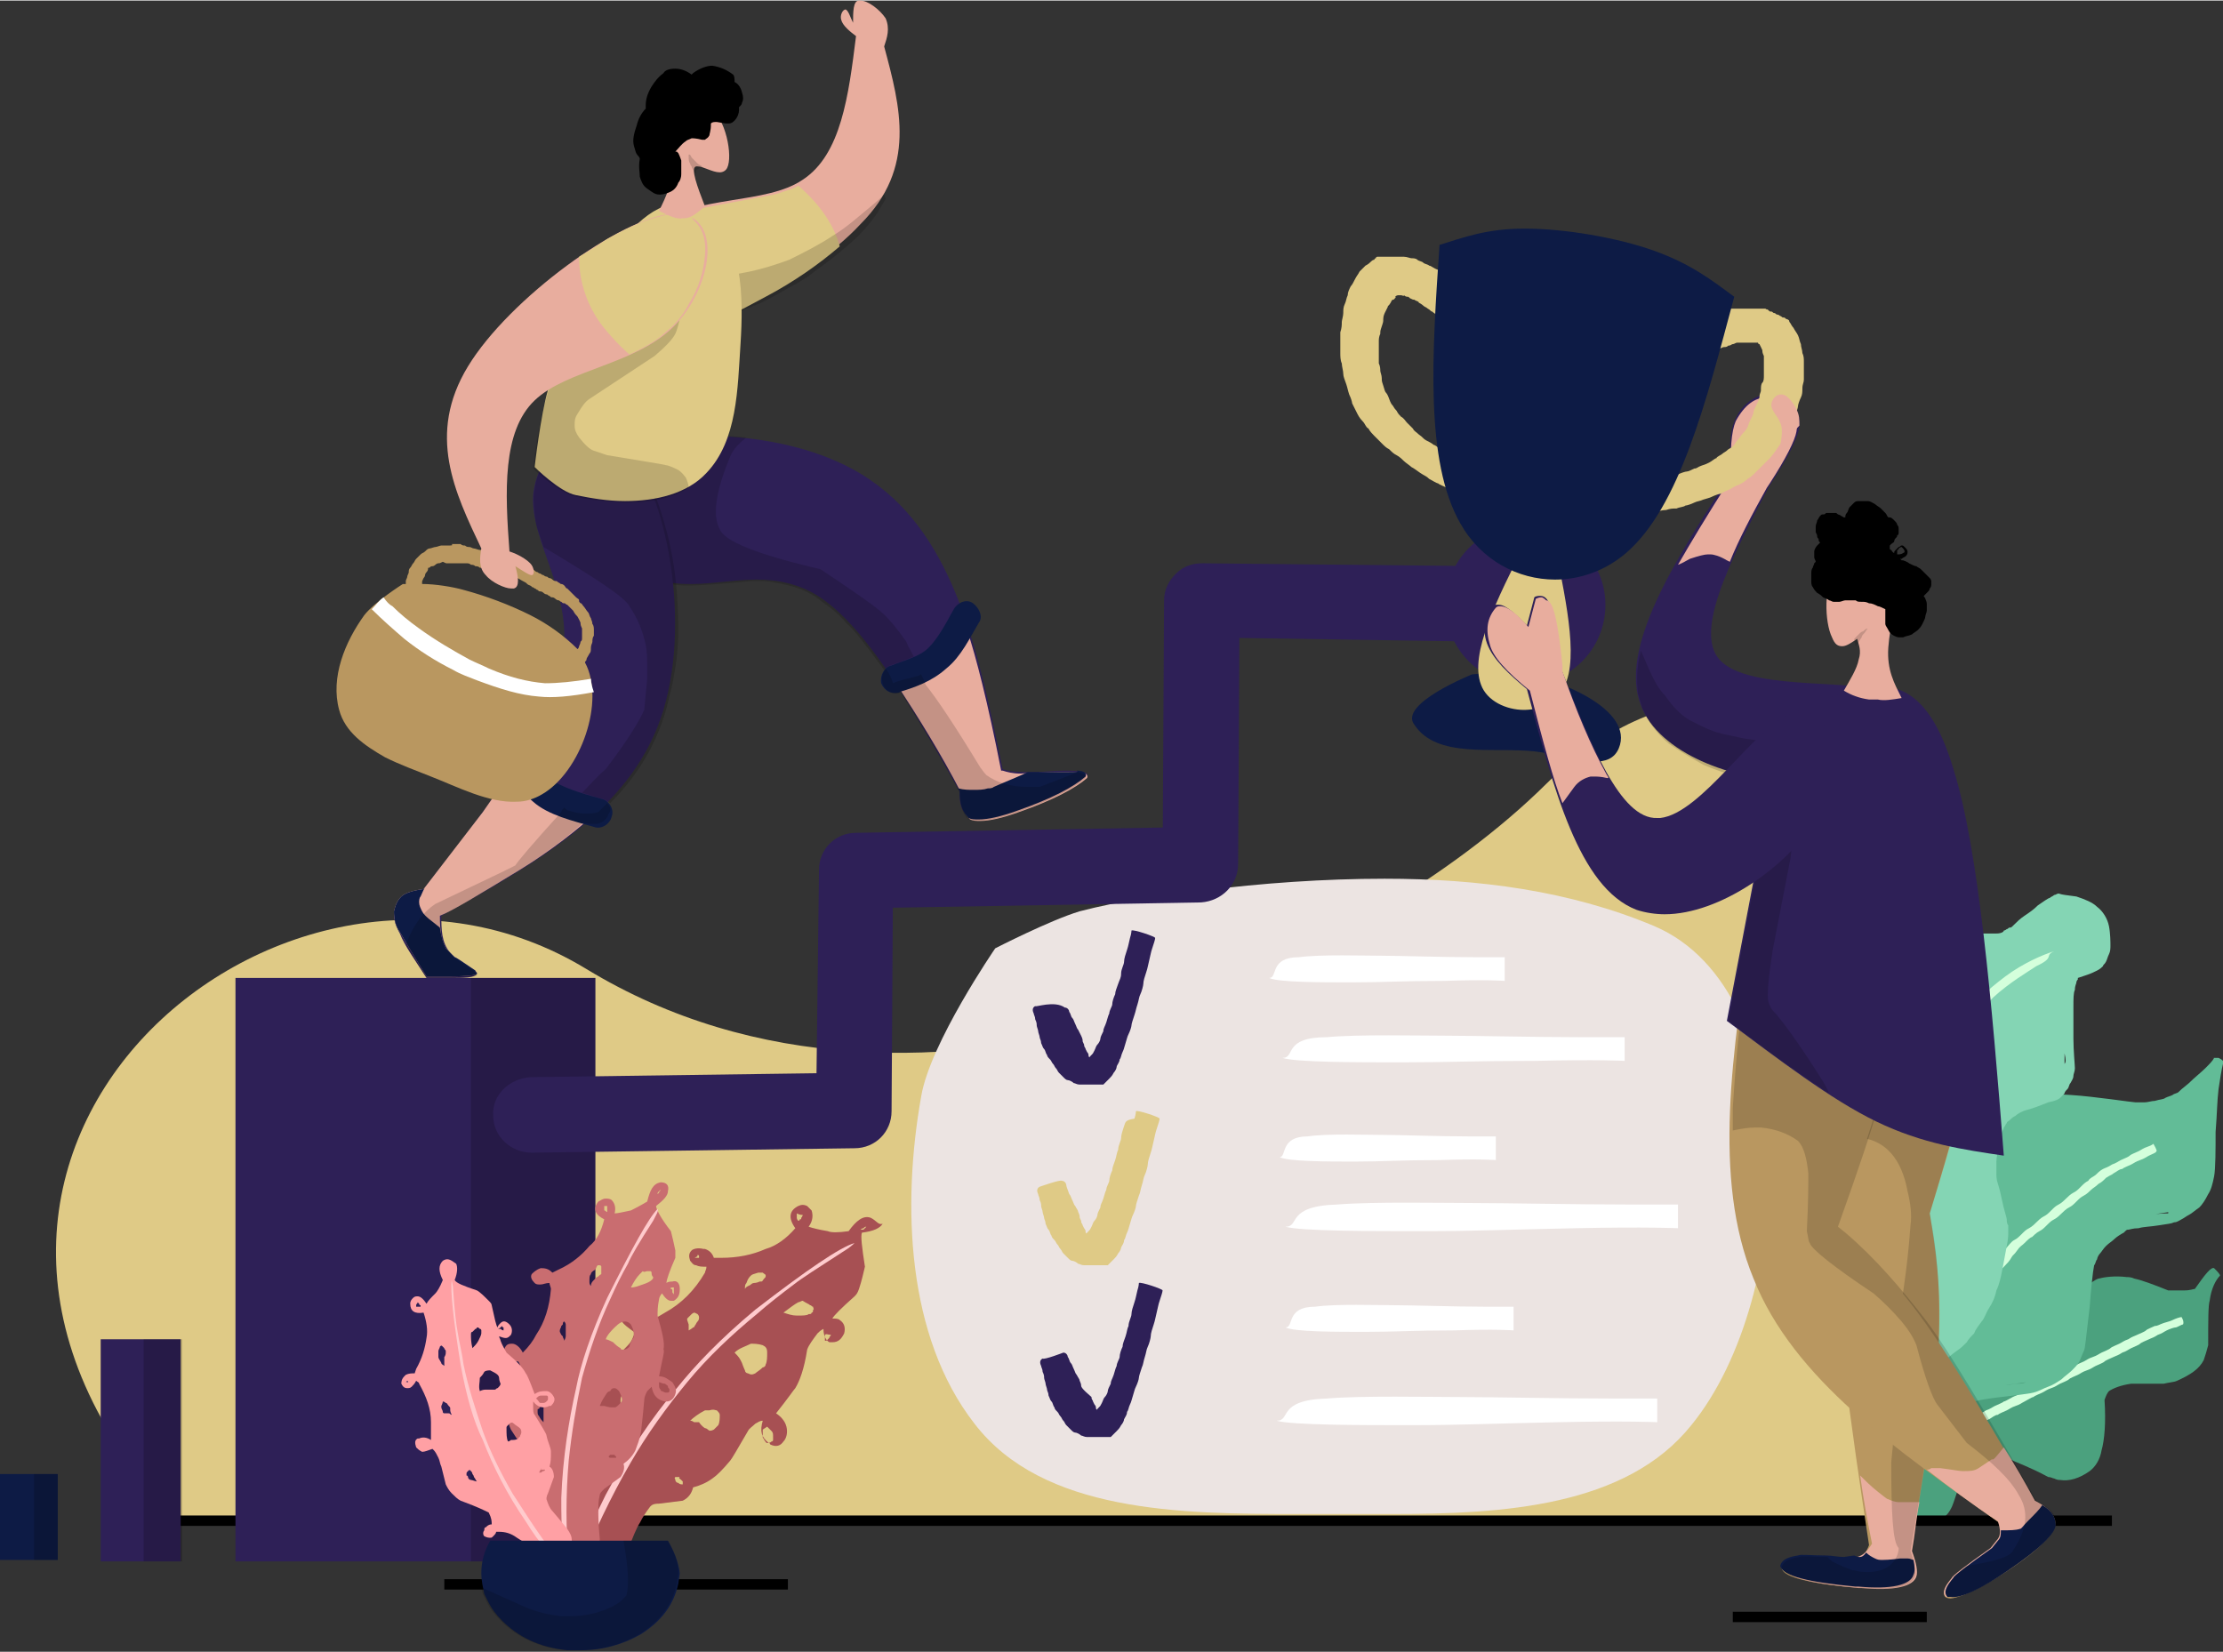 <?xml version="1.0" encoding="utf-8"?>
<svg xmlns="http://www.w3.org/2000/svg" xmlns:xlink="http://www.w3.org/1999/xlink" version="1.1" id="Layer_1" x="0px" y="0px" viewBox="0 0 150.1 111.5" style="enable-background:new 0 0 150.1 111.5;" xml:space="preserve" width="600" height="446">
<rect x="0" y="0" width="150.1" height="111.5" fill="#333333" stroke="none"/>
<style type="text/css">
	.st0{fill:#DFCA86;}
	.st1{fill:#4BA17E;}
	.st2{fill:#D4FFDC;}
	.st3{fill:#62BC97;}
	.st4{fill:#84D5B4;}
	.st5{fill:#ECE4E2;}
	.st6{fill:#2E2057;}
	.st7{fill:#FFFFFF;}
	.st8{fill:#0D1B45;}
	.st9{fill-opacity:0.184;}
	.st10{fill:#A75053;}
	.st11{fill:#FFCBCD;}
	.st12{fill:#C96D70;}
	.st13{fill:#FFA0A4;}
	.st14{fill-opacity:0.157;}
	.st15{fill-opacity:0.153;}
	.st16{fill:#E8AD9E;}
	.st17{fill:#B99760;}
	.st18{fill:#A7464A;}
	.st19{fill-opacity:0.165;}
</style>
<path class="st0" d="M39.6,65.4c22.7,13.8,52.7-0.5,64.8-12.5c7.8-7.7,16.3-6.8,22.7-1.2v50.9H11.9C-10.7,78.4,18.9,52.8,39.6,65.4z  "/>
<g>
	<path class="st1" d="M127.2,100.3C127.2,100.3,127.2,100.3,127.2,100.3L127.2,100.3C127.2,100.3,127.2,100.3,127.2,100.3   L127.2,100.3z M149.5,85.6C149.5,85.6,149.5,85.6,149.5,85.6L149.5,85.6c0.2,0.2,0.4,0.4,0.4,0.5c-0.3,0.3-0.6,0.9-0.7,1.7   c-0.1,0.3-0.1,1.3-0.1,3c-0.1,0.4-0.2,0.7-0.3,1c-0.3,0.6-0.9,1-1.8,1.4c-0.2,0.1-0.5,0.1-0.9,0.2c-1.5,0-2.3,0-2.2,0   c-0.7,0.1-1.2,0.3-1.5,0.5c-0.1,0.1-0.2,0.3-0.3,0.6c0.1,1.5,0,2.7-0.2,3.4c-0.1,0.6-0.4,1.1-0.8,1.4c-0.7,0.5-1.4,0.7-2,0.6   c-0.1,0-0.2,0-0.4-0.1c-0.1,0-0.2-0.1-0.4-0.1c-1.3-0.7-2.2-1-2.6-1.2c0,0-0.1,0-0.1,0c0,0-0.1,0-0.1,0c-0.9-0.2-1.7-0.3-2.4-0.1   c-0.1,0-0.2,0.2-0.3,0.4c-0.6,1.7-0.9,2.7-1,2.9c-0.1,0.2-0.2,0.4-0.4,0.6c-0.4,0.4-1,0.5-2,0.2c-0.2,0-0.3-0.1-0.5-0.2   c-0.1,0.4-0.2,0.6-0.2,0.6c0,0,0,0,0,0c-0.1,0.1-0.2,0.1-0.3,0c0,0-0.1,0-0.1,0c-0.1-0.1-0.2-0.1-0.2-0.2c0.1-0.2,0.2-0.5,0.2-0.7   c-0.7-0.5-1.1-0.9-1.2-1.3c0-0.1,0.1-0.2,0.2-0.3c0-0.1,0-0.1,0-0.1l0,0c0.7,0.7,1.1,1.1,1.2,1.1c0,0,0,0,0,0   c0.3-1.4,0.5-2.5,0.7-3.4c0-0.2-0.3-1-1-2.5c-0.1-0.3-0.1-0.6-0.1-0.9c0.4-1.4,1-2.4,1.9-3.1c0.6-0.5,1.5-0.9,2.9-1.4   c0.1-0.1,1.2,0,3.5,0.1c0.3,0,0.6,0,0.9-0.1c1.2-0.8,2.4-1.9,3.6-3.3c0.3-0.2,0.5-0.4,0.8-0.5c0.4-0.1,1.1-0.2,1.9-0.1   c0.1,0,0.3,0,0.5,0.1c0.5,0.1,1.3,0.4,2.3,0.8c0.2,0,0.5,0,1.1,0c0.4,0,0.6-0.1,0.7-0.1C148.9,86,149.3,85.5,149.5,85.6z"/>
</g>
<g>
	<path class="st2" d="M147.3,88.9c-0.1,0-0.4,0.1-0.6,0.2c-0.2,0.1-0.3,0.1-0.6,0.2c-0.3,0.1-0.4,0.2-0.6,0.2   c-0.2,0.1-0.5,0.2-0.6,0.3c-0.1,0.1-0.4,0.2-0.6,0.3c-0.2,0.1-0.3,0.1-0.6,0.3c-0.3,0.1-0.4,0.2-0.6,0.3s-0.5,0.2-0.6,0.3   c-0.1,0.1-0.4,0.2-0.6,0.3c-0.2,0.1-0.3,0.2-0.6,0.3s-0.4,0.2-0.6,0.3c-0.2,0.1-0.5,0.2-0.6,0.3c-0.1,0.1-0.4,0.2-0.6,0.3   c-0.2,0.1-0.3,0.2-0.6,0.3c-0.3,0.1-0.4,0.2-0.6,0.3s-0.5,0.3-0.6,0.3c-0.1,0.1-0.4,0.2-0.6,0.3s-0.3,0.2-0.6,0.3   c-0.3,0.2-0.4,0.2-0.6,0.3c-0.2,0.1-0.5,0.3-0.6,0.3c-0.1,0.1-0.4,0.2-0.6,0.3c-0.2,0.1-0.3,0.2-0.6,0.3c-0.3,0.2-0.4,0.2-0.6,0.4   c-0.2,0.1-0.4,0.3-0.6,0.4s-0.4,0.2-0.6,0.4c-0.2,0.1-0.3,0.2-0.5,0.4c-0.3,0.2-0.4,0.2-0.5,0.4c-0.2,0.1-0.4,0.3-0.5,0.4   c-0.1,0.1-0.4,0.2-0.5,0.4c-0.2,0.1-0.3,0.2-0.5,0.4c-0.2,0.2-0.4,0.3-0.5,0.4c-0.2,0.1-0.4,0.3-0.5,0.4c-0.1,0.1,0.1,0.4,0.2,0.3   c0,0,0.1-0.1,0.4-0.3c0.2-0.2,0.4-0.3,0.5-0.4c0.2-0.1,0.4-0.3,0.5-0.4c0.1-0.1,0.4-0.2,0.5-0.4c0.2-0.1,0.3-0.2,0.5-0.4   c0.3-0.2,0.4-0.2,0.5-0.4c0.2-0.1,0.4-0.3,0.6-0.4s0.4-0.2,0.6-0.4c0.2-0.1,0.3-0.2,0.6-0.3c0.3-0.2,0.4-0.2,0.6-0.3   c0.2-0.1,0.4-0.3,0.6-0.3c0.1-0.1,0.4-0.2,0.6-0.3c0.2-0.1,0.3-0.2,0.6-0.3s0.4-0.2,0.6-0.3c0.2-0.1,0.5-0.3,0.6-0.3   c0.1-0.1,0.4-0.2,0.6-0.3c0.2-0.1,0.3-0.2,0.6-0.3c0.3-0.1,0.4-0.2,0.6-0.3c0.2-0.1,0.5-0.2,0.6-0.3c0.1-0.1,0.4-0.2,0.6-0.3   c0.2-0.1,0.3-0.2,0.6-0.3s0.4-0.2,0.6-0.3c0.2-0.1,0.5-0.2,0.6-0.3c0.1-0.1,0.4-0.2,0.6-0.3c0.2-0.1,0.3-0.1,0.6-0.3   c0.3-0.1,0.4-0.2,0.6-0.3c0.2-0.1,0.5-0.2,0.6-0.3c0.1-0.1,0.4-0.2,0.6-0.3c0.2-0.1,0.3-0.1,0.6-0.3c0.3-0.1,0.4-0.2,0.6-0.3   s0.5-0.2,0.6-0.2c0.1,0,0.4-0.2,0.5-0.2C147.5,89.2,147.3,88.9,147.3,88.9z"/>
</g>
<g>
	<path class="st3" d="M148.8,77.3c0,0.4,0,0.9,0,1.4v0c0-0.3,0-0.6,0-1C148.8,77.5,148.8,77.4,148.8,77.3L148.8,77.3z M134.1,77.5   L134.1,77.5c0,0.1,0,0.3,0,0.5c0,0.1,0,0.2,0,0.3v0L134.1,77.5L134.1,77.5z M146.5,81.8l-1.3,0.2v0c0.5-0.1,1.1-0.1,1.2-0.1   C146.4,81.8,146.4,81.8,146.5,81.8L146.5,81.8z M139.9,89.8L139.9,89.8L139.9,89.8C139.9,89.9,139.9,89.9,139.9,89.8L139.9,89.8z    M136.8,93.3l-1.4,0.2l0,0c0.3,0,0.6-0.1,0.8-0.1C136.4,93.4,136.6,93.4,136.8,93.3L136.8,93.3z M126.4,92.9   c0.1,0.2,0.1,0.4,0.2,0.7v0L126.4,92.9L126.4,92.9z M149.6,71.4C149.6,71.4,149.6,71.4,149.6,71.4L149.6,71.4c0.1,0,0.1,0,0.2,0   c0.2,0.1,0.4,0.2,0.3,0.4c-0.1,0.4-0.2,1-0.3,1.7c-0.1,0.8-0.1,1.7-0.2,2.9c0,1.1,0,2.5-0.1,3c-0.1,0.5-0.2,0.9-0.4,1.2   c-0.2,0.4-0.4,0.7-0.6,0.9c-0.3,0.2-0.5,0.4-0.7,0.5c-0.2,0.1-0.3,0.2-0.5,0.3c-0.2,0.1-0.3,0.2-0.5,0.2c-0.2,0.1-0.4,0.1-1,0.2   c-0.6,0.1-1.1,0.1-1.4,0.2c-0.4,0-0.6,0.1-0.7,0.1c-0.1,0-0.1,0-0.3,0.2c-0.2,0.1-0.5,0.3-0.6,0.4c-0.2,0.2-0.4,0.3-0.6,0.5   c-0.2,0.2-0.3,0.4-0.4,0.5c-0.1,0.1-0.2,0.3-0.2,0.4c-0.1,0.1-0.1,0.3-0.2,0.4c0,0.1-0.1,0.2-0.3,2.8c-0.3,2.5-0.3,2.8-0.4,3   c-0.1,0.2-0.2,0.5-0.3,0.7c-0.1,0.2-0.3,0.4-0.5,0.6c-0.2,0.2-0.5,0.4-0.7,0.6c-0.3,0.2-0.6,0.4-0.9,0.5c-0.3,0.1-0.6,0.3-1,0.4   c-0.4,0.1-1.4,0.2-2.2,0.3c-0.8,0.1-1.6,0.2-2.1,0.4c-0.6,0.1-1,0.3-1.3,0.4c-0.3,0.1-0.9,0.6-1.5,1c-0.5,0.4-1,0.9-1.4,1.3   c-0.4,0.4-0.7,0.8-0.8,1c-0.1,0.2-0.3,0.2-0.5,0.1c0,0-0.1,0-0.1,0c-0.1,0-0.2,0-0.2,0c0-0.1,0.1-0.3,0.2-0.4l0,0c0,0,0,0-0.1,0   c-0.1,0-0.2-0.1-0.2-0.1c0,0,0-0.2,0.1-0.4c0-0.2,0-0.4,0-0.6c0-0.2,0-0.4-0.1-0.6c0-0.2-0.6-1.8-0.9-2.7c-0.3-1-0.3-1.2-0.3-1.5   c0-0.3,0.1-0.5,0.1-0.8c0.1-0.3,0.1-0.6,0.3-0.9c0.1-0.3,0.2-0.7,0.4-1c0.2-0.3,0.3-0.6,0.5-0.9c0.2-0.3,0.4-0.6,0.6-0.8   c0.2-0.3,0.4-0.5,0.7-0.8c0.3-0.3,0.7-0.6,1.1-1c0.4-0.4,1-0.8,1.4-1.1c0.4-0.3,0.6-0.7,0.9-1c0.2-0.3,0.5-0.6,0.7-1   c0.2-0.3,0.4-0.7,0.6-0.9c0.1-0.2,0.2-0.4,0.3-0.6c0.1-0.2,0.1-0.4,0.2-0.6c0-0.2,0.1-0.4,0.1-0.9c0-0.4,0-1.1,0-1.6   c0-0.5,0-0.9,0-1.1c0-0.3,0.1-0.4,0.1-0.5c0-0.1,0.1-0.3,0.2-0.5c0.1-0.2,0.2-0.4,0.3-0.5c0.1-0.2,0.3-0.4,0.5-0.6   c0.2-0.2,0.6-0.4,1-0.6c0.4-0.2,0.8-0.3,1.3-0.5c0.5-0.1,1-0.2,2.6-0.1c1.6,0.1,4.2,0.5,4.4,0.5c0.2,0,0.4,0,0.6,0   c0.2,0,0.5-0.1,0.7-0.1c0.3-0.1,0.6-0.1,0.7-0.2c0.2-0.1,0.3-0.1,0.5-0.2c0.1-0.1,0.3-0.1,0.4-0.2c0.1-0.1,0.2-0.2,0.7-0.6   c0.4-0.4,0.8-0.7,1.1-1c0.3-0.3,0.5-0.5,0.6-0.7C149.3,71.4,149.4,71.4,149.6,71.4L149.6,71.4C149.5,71.4,149.5,71.4,149.6,71.4z"/>
</g>
<g>
	<path class="st2" d="M126.9,101.1c0.1,0,0.2-0.3,0.2-0.5c0.1-0.2,0.1-0.3,0.2-0.6c0.1-0.3,0.1-0.4,0.2-0.6c0.1-0.2,0.2-0.5,0.2-0.6   c0-0.1,0.1-0.4,0.2-0.6c0.1-0.2,0.1-0.3,0.2-0.6c0.1-0.3,0.2-0.4,0.2-0.6c0.1-0.2,0.2-0.5,0.2-0.6c0-0.1,0.2-0.4,0.3-0.6   c0.1-0.2,0.1-0.3,0.3-0.6c0.1-0.3,0.2-0.4,0.3-0.6c0.1-0.2,0.2-0.5,0.3-0.6c0.1-0.1,0.2-0.4,0.3-0.6c0.1-0.2,0.2-0.3,0.3-0.6   c0.1-0.3,0.2-0.4,0.3-0.6c0.1-0.2,0.2-0.5,0.3-0.6c0.1-0.1,0.2-0.4,0.3-0.6c0.1-0.2,0.2-0.3,0.3-0.6c0.2-0.3,0.2-0.4,0.3-0.5   c0.1-0.2,0.3-0.4,0.4-0.5c0.1-0.1,0.2-0.4,0.4-0.5c0.1-0.2,0.2-0.3,0.4-0.5s0.3-0.3,0.4-0.5s0.3-0.4,0.4-0.5   c0.1-0.1,0.3-0.3,0.4-0.5c0.1-0.2,0.2-0.3,0.4-0.5c0.2-0.2,0.3-0.3,0.4-0.5c0.1-0.2,0.3-0.4,0.4-0.5c0.1-0.1,0.3-0.3,0.4-0.5   c0.1-0.2,0.2-0.2,0.4-0.5s0.3-0.3,0.5-0.5c0.2-0.2,0.4-0.4,0.5-0.4c0.1-0.1,0.3-0.3,0.5-0.4c0.2-0.1,0.3-0.2,0.5-0.4   c0.2-0.2,0.3-0.3,0.5-0.4s0.4-0.3,0.5-0.4c0.1-0.1,0.3-0.3,0.5-0.4c0.2-0.1,0.3-0.2,0.5-0.4c0.2-0.2,0.3-0.3,0.5-0.4   c0.2-0.1,0.4-0.3,0.5-0.4c0.1-0.1,0.3-0.2,0.5-0.4c0.2-0.1,0.3-0.2,0.5-0.4c0.3-0.2,0.4-0.2,0.5-0.3c0.2-0.1,0.4-0.3,0.6-0.3   c0.1-0.1,0.4-0.2,0.6-0.3c0.2-0.1,0.3-0.2,0.6-0.3s0.4-0.2,0.6-0.3c0.2-0.1,0.5-0.2,0.5-0.3c0.1,0-0.2-0.5-0.2-0.5   c0,0-0.1,0.1-0.4,0.2c-0.3,0.1-0.4,0.2-0.6,0.3c-0.2,0.1-0.5,0.2-0.6,0.3c-0.1,0.1-0.4,0.2-0.6,0.3c-0.2,0.1-0.3,0.2-0.6,0.3   c-0.3,0.2-0.4,0.2-0.6,0.3c-0.2,0.1-0.4,0.3-0.5,0.4c-0.1,0.1-0.4,0.2-0.5,0.4c-0.2,0.1-0.3,0.2-0.5,0.4c-0.2,0.2-0.3,0.3-0.5,0.4   c-0.2,0.1-0.4,0.3-0.5,0.4c-0.1,0.1-0.3,0.3-0.5,0.4c-0.2,0.1-0.3,0.2-0.5,0.4c-0.2,0.2-0.3,0.3-0.5,0.4c-0.2,0.1-0.4,0.3-0.5,0.4   c-0.1,0.1-0.3,0.3-0.5,0.4c-0.2,0.1-0.3,0.2-0.5,0.4c-0.2,0.2-0.3,0.3-0.5,0.4c-0.2,0.1-0.4,0.4-0.5,0.5c-0.1,0.1-0.3,0.3-0.4,0.5   c-0.1,0.2-0.2,0.3-0.4,0.5c-0.2,0.2-0.3,0.3-0.4,0.5c-0.1,0.2-0.3,0.4-0.4,0.5c-0.1,0.1-0.3,0.3-0.4,0.5c-0.1,0.2-0.2,0.3-0.4,0.5   c-0.2,0.2-0.3,0.3-0.4,0.5s-0.3,0.4-0.4,0.5c-0.1,0.1-0.3,0.4-0.4,0.5c-0.1,0.2-0.2,0.3-0.4,0.5c-0.2,0.3-0.3,0.4-0.4,0.6   c-0.1,0.2-0.3,0.4-0.3,0.6s-0.2,0.4-0.3,0.6c-0.1,0.2-0.2,0.3-0.3,0.6s-0.2,0.4-0.3,0.6c-0.1,0.2-0.3,0.5-0.3,0.6   c-0.1,0.1-0.2,0.4-0.3,0.6c-0.1,0.2-0.2,0.3-0.3,0.6c-0.1,0.3-0.2,0.4-0.3,0.6c-0.1,0.2-0.2,0.5-0.3,0.6c-0.1,0.1-0.2,0.4-0.3,0.6   c-0.1,0.2-0.1,0.3-0.2,0.6c-0.1,0.3-0.1,0.4-0.2,0.6c-0.1,0.2-0.2,0.5-0.2,0.6c0,0.1-0.1,0.4-0.2,0.6c-0.1,0.2-0.1,0.3-0.2,0.6   c-0.1,0.3-0.1,0.4-0.2,0.6c-0.1,0.2-0.1,0.5-0.2,0.6c0,0.1-0.1,0.4-0.1,0.6C126.4,101,126.9,101,126.9,101.1z"/>
</g>
<g>
	<path class="st4" d="M142,63.6c0,0.1,0,0.2,0,0.3v0C142,63.8,142,63.7,142,63.6L142,63.6z M141.3,65l-0.2,0.1l0,0   C141.1,65,141.2,65,141.3,65C141.2,65,141.2,65,141.3,65L141.3,65z M132.4,63.5L132.4,63.5c-0.4-0.1-0.8-0.1-1-0.1v0   C131.8,63.4,132.1,63.4,132.4,63.5L132.4,63.5z M127.8,67.2c0,0.1,0,0.2,0.1,0.3v0L127.8,67.2L127.8,67.2z M139.4,71.1   c0,0.2,0,0.5,0,0.7v0C139.5,71.7,139.5,71.5,139.4,71.1L139.4,71.1z M125,81.5c0.1,0.2,0.2,0.5,0.3,0.9c0.1,0.1,0.1,0.3,0.1,0.4   l0,0C125.3,82.4,125.1,82,125,81.5L125,81.5z M125.4,94.3c0,0.1,0,0.1,0.1,0.3c0,0.1,0.1,0.3,0.2,0.4l0,0   C125.6,94.7,125.5,94.5,125.4,94.3L125.4,94.3z M126.4,96.2L126.4,96.2c0.2,0.2,0.3,0.4,0.5,0.5v0   C126.7,96.6,126.5,96.4,126.4,96.2L126.4,96.2z M140.2,60.5c0.6,0.2,1.1,0.4,1.4,0.7c0.4,0.3,0.7,0.8,0.8,1.3   c0.1,0.5,0.1,1.1,0.1,1.3c0,0.2,0,0.4-0.1,0.6c-0.1,0.2-0.1,0.3-0.2,0.5c-0.1,0.2-0.2,0.2-0.2,0.3c-0.1,0.1-0.2,0.2-0.4,0.3   c-0.2,0.1-0.4,0.2-0.7,0.3c-0.3,0.1-0.6,0.2-0.6,0.2l0,0c0,0,0,0,0,0l0,0c0,0,0,0,0,0.1c0,0-0.1,0.1-0.1,0.2s-0.1,0.2-0.1,0.5   C140,67,140,67.4,140,68c0,0.6,0,1.3,0,2.1c0,0.8,0.1,1.8,0.1,2c0,0.2-0.1,0.4-0.1,0.5c0,0.2-0.1,0.3-0.2,0.5   c-0.1,0.1-0.1,0.3-0.2,0.4c-0.1,0.1-0.2,0.2-0.2,0.3c-0.1,0.1-0.2,0.2-0.3,0.3c-0.1,0.1-0.3,0.2-0.8,0.3c-0.5,0.2-1,0.4-1.4,0.5   c-0.4,0.1-0.7,0.3-0.8,0.4c-0.2,0.1-0.3,0.2-0.4,0.3c-0.1,0.1-0.2,0.1-0.2,0.2c-0.1,0.1-0.1,0.2-0.2,0.3c0,0.1-0.1,0.2-0.2,0.5   c-0.1,0.3-0.1,0.6-0.2,0.9c0,0.3-0.1,0.6-0.1,0.9c0,0.3,0,0.6,0,0.8s0,0.4,0.1,0.7c0.1,0.3,0.2,0.7,0.3,1.2   c0.1,0.5,0.3,1.1,0.3,1.2c0,0.1,0,0.3,0.1,0.4c0,0.1,0,0.3,0,0.5c0,0.2,0,0.4-0.1,0.9c-0.1,0.5-0.2,1.1-0.3,1.6   c-0.1,0.5-0.2,1-0.4,1.4c-0.1,0.5-0.3,0.9-0.5,1.2c-0.2,0.3-0.3,0.7-0.5,0.9c-0.2,0.3-0.4,0.5-0.5,0.8c-0.2,0.2-0.4,0.4-0.5,0.6   c-0.2,0.2-0.4,0.4-0.7,0.6s-0.6,0.5-0.9,0.7c-0.3,0.2-0.7,0.5-1.6,1.5c-0.9,1.1-1.2,1.5-1.4,1.9c-0.2,0.4-0.5,0.8-0.6,1.1   c-0.1,0.2-0.1,0.3-0.2,0.5v0c0.1,0,0.2,0,0.2,0c0.1,0,0.1-0.1,0.1-0.3c0-0.1,0.3-0.2,0.4-0.2c0,0,0.1,0,0.1,0.1c0,0,0,0.3-0.1,0.6   c-0.1,0.3-0.4,0.3-0.8,0.3c0,0,0,0,0,0l0,0c-0.1,0.2-0.4,0-0.5,0.1c0-0.1,0-0.2,0-0.3h0c-0.2-0.1-0.5-0.2-0.6-0.4   c-0.3-0.3-0.4-0.6-0.6-0.9c-0.2-0.3-0.3-0.6-0.4-0.9c-0.1-0.3-0.2-0.6-0.2-0.7c0-0.1,0-0.2,0-0.4c0-0.1,0-0.2,0-0.4   c0-0.1,0-0.3,0.2-1c0.2-0.7,0.3-1.3,0.4-1.8c0.1-0.5,0.2-0.9,0.3-1.3c0.1-0.3,0.1-0.6,0.1-0.8c0-0.2,0-0.4,0.1-0.7   c0-0.2,0-0.4,0-0.7c0-0.2,0-0.4,0-0.8c0-0.4-0.1-0.9-0.3-1.4c-0.1-0.5-0.3-1.2-0.6-1.8c-0.3-0.7-0.6-1.5-0.7-1.8   c-0.1-0.4-0.1-0.7-0.2-1c0-0.3-0.1-0.5-0.1-0.7c0-0.2,0-0.3,0-0.5c0-0.2,0.1-0.5,0.1-0.8c0.1-0.3,0.2-0.6,0.3-0.9   c0.1-0.3,0.3-0.7,0.5-1.1c0.2-0.4,0.4-0.7,0.7-1.1c0.3-0.4,0.5-0.7,0.8-1.1c0.3-0.4,0.6-0.7,0.7-0.8c0.1-0.1,0.1-0.2,0.2-0.3   c0.1-0.1,0.1-0.2,0.1-0.3c0-0.1,0.1-0.2,0.1-0.6c0.1-0.4,0.1-0.9,0.1-1.5c0-0.6-0.1-1.3-0.3-2c-0.2-0.7-0.4-1.6-0.4-1.8   c0-0.2,0-0.4,0.1-0.6c0-0.2,0.1-0.4,0.1-0.6c0.1-0.2,0.1-0.5,0.3-0.8c0.1-0.3,0.3-0.6,0.5-0.8s0.5-0.5,0.8-0.7   c0.3-0.2,0.6-0.4,0.8-0.4c0.2-0.1,0.4-0.1,0.6-0.2c0.2,0,0.4-0.1,0.6-0.1c0.2,0,0.4,0,1.1,0.1c0.7,0.1,1.3,0.2,1.7,0.2   c0.5,0,0.8,0,1.1,0c0.3,0,0.5-0.1,0.5-0.2c0.1,0,0.2-0.1,0.2-0.1c0.1,0,0.1-0.1,0.2-0.1c0.1,0,0.1,0,0.3-0.2   c0.2-0.2,0.4-0.4,0.7-0.6c0.3-0.2,0.6-0.4,0.9-0.7c0.3-0.2,0.7-0.5,0.8-0.5c0.1-0.1,0.2-0.1,0.3-0.2c0.1,0,0.2-0.1,0.3-0.1   C139.3,60.4,139.5,60.4,140.2,60.5C140.2,60.5,140.2,60.5,140.2,60.5z"/>
</g>
<g>
	<path class="st2" d="M138.7,64.2c-0.7,0.2-2.1,0.8-3.3,1.7c-1.2,0.9-2.3,1.9-3.2,3.2c-0.9,1.3-1.7,2.7-2.2,3.8   c-0.4,1.1-0.6,1.5-0.7,2c-0.1,0.4-0.2,0.8-0.3,1.2c-0.1,0.4-0.1,0.7-0.1,0.9c0,0.2,0,0.4,0,0.5s0,0.3,0,0.4c0,0.1,0,0.3,0.1,0.7   c0.1,0.4,0.1,0.9,0.2,1.3c0.1,0.4,0.1,0.8,0.1,1c0,0.2,0,0.4,0,0.6c0,0.2,0,0.6,0,0.9c0,0.4,0,0.8,0,1.3c0,0.5-0.1,0.9-0.1,1.4   c0,0.4-0.1,0.8-0.2,1.2c-0.1,0.4-0.1,0.7-0.2,1.1c-0.1,0.4-0.1,0.7-0.2,1.1c-0.1,0.4-0.2,0.9-0.3,1.4c-0.1,0.5-0.3,1.1-0.4,1.8   c-0.2,0.6-0.3,1.4-0.5,1.8c-0.1,0.4-0.2,0.6-0.2,0.8c0,0.2-0.1,0.4-0.2,0.7c-0.1,0.3-0.1,0.6-0.2,0.8c-0.1,0.3-0.1,0.5-0.1,0.7   c0,0.2,0,0.4-0.1,0.6c0,0.2,0,0.4,0,0.5c0,0.1,0.4,0.1,0.4,0c0,0,0-0.2,0-0.3c0-0.2,0-0.3,0-0.5c0-0.2,0-0.4,0.1-0.6   c0-0.2,0.1-0.5,0.2-0.8c0.1-0.3,0.1-0.5,0.2-0.8c0-0.2,0.1-0.4,0.1-0.5c0-0.1,0.2-0.9,0.4-1.6c0.2-0.7,0.3-1.3,0.5-1.9   c0.1-0.6,0.3-1.1,0.4-1.5c0.1-0.5,0.2-0.8,0.3-1.1c0.1-0.3,0.1-0.7,0.2-1.1c0.1-0.4,0.1-0.8,0.2-1.2c0.1-0.4,0.1-0.9,0.1-1.4   c0-0.5,0.1-0.9,0.1-1.3c0-0.4,0-0.8,0-1.1c0-0.3,0-0.5,0-0.7c0-0.2,0-0.5-0.1-0.9c-0.1-0.4-0.1-0.9-0.2-1.4   c-0.1-0.6-0.1-0.7-0.1-0.8c0-0.1,0-0.3,0-0.4c0-0.1,0-0.3,0-0.4c0-0.2,0-0.4,0.1-0.7c0-0.3,0.1-0.7,0.2-1.1   c0.1-0.4,0.3-0.8,0.4-1.3c0.2-0.5,0.9-2.1,1.7-3.4c0.8-1.4,1.8-2.5,2.8-3.5c1.1-1,2.3-1.7,2.9-2.1C138.8,64.6,138,64.5,138.7,64.2z   "/>
</g>
<g>
	<path class="st5" d="M67.2,64c0,0-4.4,6.4-5,10c-1.3,7.3-1,16.2,3.6,22.1c4.6,6,13.9,6.1,21.8,6.1c0.3,0,0.7,0,1,0   c0.4,0,0.9,0,1.3,0c1.3,0,2.7,0,4.1,0c7.5,0,15.8-0.5,20.2-6c7.1-8.7,7.8-29.3-2.5-33.7c-5.7-2.4-11.9-3.2-18.2-3.2   c-4.1,0-8.3,0.3-12.3,0.8c-2.8,0.3-5.6,0.7-8.3,1.4C70.9,62.1,67.2,64,67.2,64z"/>
</g>
<g>
	<path class="st6" d="M69.9,67.9c-0.2,0.1-0.2,0.3-0.1,0.5c0,0.1,0.1,0.2,0.1,0.4c0.1,0.2,0.1,0.3,0.1,0.4c0,0.1,0.1,0.3,0.1,0.4   c0,0.1,0.1,0.3,0.1,0.4c0,0.1,0.1,0.2,0.1,0.4c0.1,0.2,0.1,0.3,0.2,0.4c0.1,0.1,0.1,0.3,0.2,0.4c0,0.1,0.1,0.2,0.2,0.3   s0.1,0.2,0.2,0.3c0.1,0.1,0.1,0.2,0.2,0.3c0.1,0.1,0.1,0.2,0.2,0.3c0.1,0.1,0.2,0.2,0.3,0.3c0.1,0.1,0.2,0.2,0.3,0.2   c0.1,0,0.3,0.1,0.4,0.2c0.1,0,0.2,0.1,0.4,0.1c0.1,0,0.2,0,0.2,0c0,0,0.1,0,0.1,0c0,0,0,0,0.1,0c0,0,0,0,0.1,0c0,0,0,0,0.1,0   c0,0,0.1,0,0.1,0c0,0,0,0,0.1,0c0,0,0,0,0.1,0c0,0,0,0,0.1,0c0,0,0.1,0,0.1,0c0,0,0,0,0.1,0c0,0,0,0,0.1,0c0,0,0,0,0.1,0   c0,0,0,0,0.1,0c0,0,0,0,0.1,0c0,0,0,0,0.1-0.1c0.1-0.1,0.2-0.2,0.3-0.3c0.1-0.1,0.2-0.2,0.3-0.4c0.1-0.1,0.2-0.3,0.2-0.4   s0.2-0.3,0.2-0.5c0.1-0.1,0.1-0.3,0.2-0.5c0.1-0.2,0.1-0.3,0.2-0.6c0.1-0.3,0.1-0.4,0.2-0.6c0.1-0.2,0.2-0.5,0.2-0.6   c0-0.1,0.1-0.4,0.2-0.7s0.1-0.4,0.2-0.7c0.1-0.3,0.1-0.5,0.2-0.7c0.1-0.2,0.2-0.6,0.2-0.7c0-0.2,0.1-0.5,0.2-0.8   c0.1-0.3,0.1-0.4,0.2-0.8c0.1-0.4,0.1-0.5,0.2-0.8c0.1-0.3,0.2-0.6,0.2-0.7c0-0.1-1.5-0.6-1.6-0.5c0,0,0,0.2-0.1,0.5   c-0.1,0.4-0.1,0.5-0.2,0.8c-0.1,0.3-0.2,0.6-0.2,0.8s-0.2,0.5-0.2,0.8s-0.1,0.4-0.2,0.7c-0.1,0.3-0.2,0.5-0.2,0.7   c-0.1,0.2-0.2,0.5-0.2,0.7c0,0.1-0.2,0.4-0.2,0.6c-0.1,0.2-0.1,0.3-0.2,0.6c-0.1,0.3-0.2,0.4-0.2,0.6c-0.1,0.2-0.2,0.4-0.2,0.5   c0,0.1-0.1,0.3-0.2,0.4c-0.1,0.1-0.1,0.2-0.2,0.4c-0.1,0.2-0.1,0.2-0.2,0.3c-0.1,0.1-0.2,0.2-0.1,0.2c0,0-0.1,0.1-0.1,0.1   c-0.1,0.1,0,0,0,0c0,0,0,0,0,0c0,0,0,0,0,0c0,0,0,0,0,0c0,0,0,0,0,0c0,0,0,0,0,0c0,0,0,0,0,0c0,0,0,0,0,0c0,0,0,0,0,0c0,0,0,0,0,0   c0,0,0,0,0,0c0,0,0,0,0,0s0,0,0,0c0,0,0,0,0,0c0,0,0,0,0,0c0,0,0,0,0.1,0c0.1,0,0.1,0,0,0c-0.1,0,0.1,0,0.1,0c0,0-0.1,0,0,0   c0.1,0,0,0,0,0c0,0,0,0-0.1-0.1c-0.1-0.1-0.1-0.1-0.1-0.2c0-0.1-0.1-0.2-0.1-0.2c0,0-0.1-0.2-0.1-0.2c0-0.1-0.1-0.1-0.1-0.3   c-0.1-0.2-0.1-0.2-0.1-0.3c0-0.1-0.1-0.3-0.1-0.3s-0.1-0.2-0.2-0.4c-0.1-0.1-0.1-0.2-0.2-0.4c-0.1-0.2-0.1-0.3-0.2-0.4   c-0.1-0.1-0.1-0.3-0.2-0.4c0-0.1-0.1-0.3-0.3-0.3C71.2,67.5,69.9,68,69.9,67.9z"/>
</g>
<g>
	<path class="st0" d="M70.2,80.1c-0.2,0.1-0.2,0.3-0.1,0.5c0,0.1,0.1,0.2,0.1,0.4c0.1,0.2,0.1,0.3,0.1,0.4c0,0.1,0.1,0.3,0.1,0.4   c0,0.1,0.1,0.3,0.1,0.4c0,0.1,0.1,0.2,0.1,0.4c0.1,0.2,0.1,0.3,0.2,0.4c0.1,0.1,0.1,0.3,0.2,0.4c0,0.1,0.1,0.2,0.2,0.3   c0.1,0.1,0.1,0.2,0.2,0.3c0.1,0.1,0.1,0.2,0.2,0.3c0.1,0.1,0.1,0.2,0.2,0.3c0.1,0.1,0.2,0.2,0.3,0.3c0.1,0.1,0.2,0.2,0.3,0.2   c0.1,0,0.3,0.1,0.4,0.2c0.1,0,0.2,0.1,0.4,0.1c0.1,0,0.2,0,0.2,0c0,0,0.1,0,0.1,0c0,0,0,0,0.1,0c0,0,0,0,0.1,0c0,0,0,0,0.1,0   c0,0,0.1,0,0.1,0c0,0,0,0,0.1,0c0,0,0,0,0.1,0c0,0,0,0,0.1,0c0,0,0.1,0,0.1,0c0,0,0,0,0.1,0c0,0,0,0,0.1,0c0,0,0,0,0.1,0   c0,0,0,0,0.1,0c0,0,0,0,0.1,0c0,0,0,0,0.1-0.1c0.1-0.1,0.2-0.2,0.3-0.3c0.1-0.1,0.2-0.2,0.3-0.4c0.1-0.1,0.2-0.3,0.2-0.4   c0.1-0.2,0.2-0.3,0.2-0.5c0.1-0.1,0.1-0.3,0.2-0.5c0.1-0.2,0.1-0.3,0.2-0.6c0.1-0.3,0.1-0.4,0.2-0.6c0.1-0.2,0.2-0.5,0.2-0.6   c0-0.1,0.1-0.4,0.2-0.7c0.1-0.2,0.1-0.4,0.2-0.7c0.1-0.3,0.1-0.5,0.2-0.7c0.1-0.2,0.2-0.6,0.2-0.7c0-0.2,0.1-0.5,0.2-0.8   c0.1-0.3,0.1-0.4,0.2-0.8c0.1-0.4,0.1-0.5,0.2-0.8c0.1-0.3,0.2-0.6,0.2-0.7c0-0.1-1.5-0.6-1.6-0.5c0,0,0,0.2-0.1,0.5   C76,75.6,76,75.7,75.9,76c-0.1,0.3-0.2,0.6-0.2,0.8c0,0.2-0.2,0.5-0.2,0.8c-0.1,0.2-0.1,0.4-0.2,0.7c-0.1,0.3-0.2,0.5-0.2,0.7   c-0.1,0.2-0.2,0.5-0.2,0.7c0,0.1-0.2,0.4-0.2,0.6c-0.1,0.2-0.1,0.3-0.2,0.6c-0.1,0.3-0.2,0.4-0.2,0.6c-0.1,0.2-0.2,0.4-0.2,0.5   c0,0.1-0.1,0.3-0.2,0.4c-0.1,0.1-0.1,0.2-0.2,0.4c-0.1,0.2-0.1,0.2-0.2,0.3c-0.1,0.1-0.2,0.2-0.1,0.2c0,0-0.1,0.1-0.1,0.1   c-0.1,0.1,0,0,0,0c0,0,0,0,0,0c0,0,0,0,0,0c0,0,0,0,0,0c0,0,0,0,0,0c0,0,0,0,0,0c0,0,0,0,0,0c0,0,0,0,0,0c0,0,0,0,0,0c0,0,0,0,0,0   c0,0,0,0,0,0c0,0,0,0,0,0c0,0,0,0,0,0c0,0,0,0,0,0c0,0,0,0,0,0c0,0,0,0,0.1,0c0.1,0,0.1,0,0,0c-0.1,0,0.1,0,0.1,0c0,0-0.1,0,0,0   c0.1,0,0,0,0,0c0,0,0,0-0.1-0.1s-0.1-0.1-0.1-0.2c0-0.1-0.1-0.2-0.1-0.2c0,0-0.1-0.2-0.1-0.2c0-0.1-0.1-0.1-0.1-0.3   c-0.1-0.2-0.1-0.2-0.1-0.3c0-0.1-0.1-0.3-0.1-0.3c0-0.1-0.1-0.2-0.2-0.4c-0.1-0.1-0.1-0.2-0.2-0.4c-0.1-0.2-0.1-0.3-0.2-0.4   C72.1,80.3,72,80.1,72,80c0-0.1-0.1-0.3-0.3-0.3C71.6,79.6,70.2,80.1,70.2,80.1z"/>
</g>
<g>
	<path class="st6" d="M70.4,91.7c-0.2,0.1-0.2,0.3-0.1,0.5c0,0.1,0.1,0.2,0.1,0.4c0.1,0.2,0.1,0.3,0.1,0.4c0,0.1,0.1,0.3,0.1,0.4   c0,0.1,0.1,0.3,0.1,0.4c0,0.1,0.1,0.2,0.1,0.4c0.1,0.2,0.1,0.3,0.2,0.4c0.1,0.1,0.1,0.3,0.2,0.4c0,0.1,0.1,0.2,0.2,0.3   c0.1,0.1,0.1,0.2,0.2,0.3c0.1,0.1,0.1,0.2,0.2,0.3c0.1,0.1,0.1,0.2,0.2,0.3c0.1,0.1,0.2,0.2,0.3,0.3c0.1,0.1,0.2,0.2,0.3,0.2   c0.1,0,0.3,0.1,0.4,0.2c0.1,0,0.2,0.1,0.4,0.1c0.1,0,0.2,0,0.2,0c0,0,0.1,0,0.1,0s0,0,0.1,0c0,0,0,0,0.1,0c0,0,0,0,0.1,0   c0,0,0.1,0,0.1,0s0,0,0.1,0s0,0,0.1,0c0,0,0,0,0.1,0c0,0,0.1,0,0.1,0c0,0,0,0,0.1,0c0,0,0,0,0.1,0c0,0,0,0,0.1,0c0,0,0,0,0.1,0   s0,0,0.1,0c0,0,0,0,0.1-0.1c0.1-0.1,0.2-0.2,0.3-0.3c0.1-0.1,0.2-0.2,0.3-0.4c0.1-0.1,0.2-0.3,0.2-0.4c0.1-0.2,0.2-0.3,0.2-0.5   c0.1-0.1,0.1-0.3,0.2-0.5c0.1-0.2,0.1-0.3,0.2-0.6c0.1-0.3,0.1-0.4,0.2-0.6c0.1-0.2,0.2-0.5,0.2-0.6c0-0.1,0.1-0.4,0.2-0.7   c0.1-0.2,0.1-0.4,0.2-0.7c0.1-0.3,0.1-0.5,0.2-0.7s0.2-0.6,0.2-0.7c0-0.2,0.1-0.5,0.2-0.8c0.1-0.3,0.1-0.4,0.2-0.8   c0.1-0.4,0.1-0.5,0.2-0.8c0.1-0.3,0.2-0.6,0.2-0.7s-1.5-0.6-1.6-0.5c0,0,0,0.2-0.1,0.5c-0.1,0.4-0.1,0.5-0.2,0.8   c-0.1,0.3-0.2,0.6-0.2,0.8s-0.2,0.5-0.2,0.8c-0.1,0.2-0.1,0.4-0.2,0.7c-0.1,0.3-0.2,0.5-0.2,0.7c-0.1,0.2-0.2,0.5-0.2,0.7   c0,0.1-0.2,0.4-0.2,0.6c-0.1,0.2-0.1,0.3-0.2,0.6c-0.1,0.3-0.2,0.4-0.2,0.6c-0.1,0.2-0.2,0.4-0.2,0.5c0,0.1-0.1,0.3-0.2,0.4   c-0.1,0.1-0.1,0.2-0.2,0.4c-0.1,0.2-0.1,0.2-0.2,0.3c-0.1,0.1-0.2,0.2-0.1,0.2c0,0-0.1,0.1-0.1,0.1c-0.1,0.1,0,0,0,0c0,0,0,0,0,0   c0,0,0,0,0,0c0,0,0,0,0,0c0,0,0,0,0,0c0,0,0,0,0,0c0,0,0,0,0,0c0,0,0,0,0,0c0,0,0,0,0,0s0,0,0,0c0,0,0,0,0,0c0,0,0,0,0,0   c0,0,0,0,0,0s0,0,0,0c0,0,0,0,0,0c0,0,0,0,0.1,0c0.1,0,0.1,0,0,0c-0.1,0,0.1,0,0.1,0c0,0-0.1,0,0,0c0.1,0,0,0,0,0c0,0,0,0-0.1-0.1   s-0.1-0.1-0.1-0.2c0-0.1-0.1-0.2-0.1-0.2c0,0-0.1-0.2-0.1-0.2c0-0.1-0.1-0.1-0.1-0.3C73,93.7,73,93.6,73,93.5   c0-0.1-0.1-0.3-0.1-0.3c0-0.1-0.1-0.2-0.2-0.4c-0.1-0.1-0.1-0.2-0.2-0.4c-0.1-0.2-0.1-0.3-0.2-0.4c-0.1-0.1-0.1-0.3-0.2-0.4   c0-0.1-0.1-0.3-0.3-0.3C71.8,91.3,70.5,91.8,70.4,91.7z"/>
</g>
<g>
	<path class="st7" d="M85.7,66c0.6,0.3,3.5,0.3,5.6,0.3c2.1,0,3.3-0.1,6.2-0.1c2.9-0.1,4.1,0,4.1,0c0,0,0-1.6,0-1.6s0,0-2.1,0   c-2.1,0-5-0.1-6.2-0.1c-1.2,0-4.1-0.1-5.6,0.1C85.7,64.6,86.3,66,85.7,66z"/>
</g>
<g>
	<path class="st7" d="M86.6,71.4c0.9,0.3,5.1,0.3,8.1,0.3c3,0,4.8-0.1,9-0.1c4.2-0.1,6,0,6,0c0,0,0-1.6,0-1.6s0,0-3,0   c-3,0-7.2-0.1-9-0.1c-1.8,0-6-0.1-8.1,0.1C86.6,70,87.5,71.4,86.6,71.4z"/>
</g>
<g>
	<path class="st7" d="M86.4,78.1c0.6,0.3,3.2,0.3,5.1,0.3c1.9,0,3-0.1,5.7-0.1c2.7-0.1,3.8,0,3.8,0c0,0,0-1.6,0-1.6s0,0-1.9,0   c-1.9,0-4.6-0.1-5.7-0.1c-1.1,0-3.8-0.1-5.1,0.1C86.4,76.7,86.9,78.1,86.4,78.1z"/>
</g>
<g>
	<path class="st7" d="M86.8,82.8c1,0.3,5.8,0.3,9.3,0.3c3.4,0,5.5-0.1,10.3-0.2c4.8-0.1,6.9,0,6.9,0c0,0,0-1.6,0-1.6s0,0-3.4,0   s-8.3-0.1-10.3-0.1c-2.1,0-6.9-0.1-9.3,0.1C86.8,81.4,87.8,82.8,86.8,82.8z"/>
</g>
<g>
	<path class="st7" d="M86.8,89.6c0.6,0.3,3.4,0.3,5.4,0.3c2,0,3.2-0.1,6-0.1c2.8-0.1,4,0,4,0c0,0,0-1.6,0-1.6s0,0-2,0   c-2,0-4.8-0.1-6-0.1c-1.2,0-4-0.1-5.4,0.1C86.8,88.2,87.4,89.6,86.8,89.6z"/>
</g>
<g>
	<path class="st7" d="M86.2,95.9c1,0.3,5.7,0.3,9,0.3c3.3,0,5.3-0.1,10-0.2c4.7-0.1,6.7,0,6.7,0c0,0,0-1.6,0-1.6s0,0-3.3,0   c-3.3,0-8-0.1-10-0.1c-2,0-6.7-0.1-9,0.1C86.2,94.5,87.2,95.9,86.2,95.9z"/>
</g>
<path d="M7.7,102.3l134.9,0v0.7L7.7,103V102.3z"/>
<path d="M30,106.6l23.2,0v0.7l-23.2,0V106.6z"/>
<path class="st6" d="M15.9,66l24.3,0v39.4l-24.3,0V66z"/>
<path class="st6" d="M6.8,90.4l5.4,0v15l-5.4,0V90.4z"/>
<path class="st8" d="M0,99.5l3.9,0v5.8l-3.9,0V99.5z"/>
<g>
	<path class="st9" d="M31.8,66l0,39.4l8.4,0l0-39.4L31.8,66z"/>
</g>
<g>
	<path class="st9" d="M9.7,90.4l0,15l2.6,0l0-15L9.7,90.4z"/>
</g>
<path class="st9" d="M2.3,99.5l0,5.8l1.6,0l0-5.8L2.3,99.5z"/>
<path d="M117,108.8l13.1,0v0.7l-13.1,0V108.8z"/>
<path class="st6" d="M35.8,72.7L35.8,72.7l21.8-0.3L55.1,75l0.2-16.3c0-1.4,1.1-2.5,2.5-2.5l0,0L81,55.8l-2.5,2.6l0.1-17.9  c0-0.7,0.3-1.3,0.8-1.8c0.5-0.5,1.1-0.7,1.8-0.7l0,0l19.4,0.2c1.4,0,2.6,1.2,2.5,2.6c0,1.4-1.2,2.6-2.6,2.5l0,0L81.1,43l2.6-2.6  l-0.1,17.9c0,1.4-1.1,2.5-2.5,2.6l0,0l-23.3,0.4l2.5-2.5L60.2,75c0,1.4-1.1,2.5-2.5,2.5l0,0l-21.8,0.3c-1.4,0-2.6-1.1-2.6-2.5  C33.2,73.9,34.4,72.8,35.8,72.7z"/>
<path class="st6" d="M108.4,40.8c0,3-2.4,5.4-5.4,5.4c-3,0-5.4-2.4-5.4-5.4c0-3,2.4-5.4,5.4-5.4C105.9,35.4,108.4,37.8,108.4,40.8z"/>
<g>
	<g>
		<path class="st10" d="M58.5,82.8L58.5,82.8c-0.1,0.1-0.1,0.1-0.2,0.2c0,0,0,0-0.1,0c0,0,0,0-0.1,0c0,0,0.1-0.1,0.2-0.1    C58.4,82.8,58.4,82.8,58.5,82.8L58.5,82.8z M54.2,82C54.2,82,54.2,82.1,54.2,82c0,0.1-0.1,0.2-0.1,0.2c0,0.1,0,0.1-0.1,0.1    c0,0,0,0.1-0.1,0.1c-0.1-0.1-0.1-0.2-0.1-0.2c0,0,0,0,0-0.1c0,0,0,0,0-0.1c0,0,0,0,0-0.1l0,0c0,0,0,0,0,0C54,82,54.1,82,54.2,82    L54.2,82C54.2,82,54.2,82,54.2,82z M47.1,84.7L47.1,84.7c0,0,0.1,0,0.1,0.1c0,0,0,0,0,0l0,0c0,0,0,0,0,0.1c0,0-0.1,0-0.1,0    c0,0,0,0-0.1,0c0,0,0,0-0.1,0c0,0,0,0,0,0C47.1,84.8,47.1,84.8,47.1,84.7C47.1,84.8,47.1,84.7,47.1,84.7    C47.1,84.7,47.1,84.7,47.1,84.7C47.1,84.7,47.1,84.7,47.1,84.7C47.1,84.7,47.1,84.7,47.1,84.7C47.1,84.7,47.1,84.7,47.1,84.7    C47.1,84.7,47.1,84.7,47.1,84.7z M51.5,85.9C51.5,85.9,51.5,85.9,51.5,85.9L51.5,85.9c0.1,0.1,0.2,0.1,0.2,0.2    c0,0.1,0,0.1-0.1,0.2c-0.1,0.1-0.1,0.2-0.2,0.2c0,0-0.1,0-0.1,0c-0.2,0.1-0.4,0.1-0.4,0.1c-0.1,0-0.2,0.1-0.2,0.1    c-0.1,0.1-0.3,0.1-0.4,0.3c0-0.2,0-0.3,0.1-0.4c0.1-0.3,0.2-0.4,0.3-0.5c0.1-0.1,0.2-0.1,0.5-0.2C51.3,85.9,51.4,85.9,51.5,85.9z     M54.7,88.1C54.7,88.1,54.7,88.1,54.7,88.1L54.7,88.1c0.1,0,0.1,0.1,0.2,0.1c0,0.1,0.1,0.2,0,0.2c0,0.1,0,0.2-0.1,0.2    c0,0.1-0.1,0.1-0.2,0.1c-0.1,0.1-0.4,0.1-0.8,0.1c-0.3,0-0.6-0.1-0.9-0.2c0.4-0.3,0.8-0.6,1-0.7c0.1,0,0.2-0.1,0.3-0.1    C54.5,88,54.6,88,54.7,88.1z M56.1,90.1L56.1,90.1C56.1,90.1,56.1,90.1,56.1,90.1C56.1,90.1,56,90.1,56.1,90.1    c0,0.1-0.1,0.1-0.1,0.2c-0.1,0.1-0.1,0.1-0.1,0.1c0,0,0,0-0.1,0.1l-0.1,0c0,0,0,0,0,0c0-0.1,0-0.2,0-0.2c0,0,0-0.1,0-0.1    c0,0,0-0.1,0-0.1l0,0C55.8,90,55.9,90.1,56.1,90.1z M47.1,88.7L47.1,88.7c0,0,0.1,0.1,0.1,0.2c0,0.1,0,0.2-0.1,0.3    c-0.1,0.1-0.1,0.2-0.2,0.3c0,0.1-0.1,0.1-0.1,0.1v0c0,0-0.1,0.1-0.3,0.2c0-0.1,0-0.2,0-0.3c0,0,0-0.1,0-0.1l-0.1-0.3    c0-0.1,0-0.1,0-0.1c0.1-0.1,0.2-0.2,0.3-0.3c0,0,0.1-0.1,0.2-0.1C47.1,88.7,47.1,88.7,47.1,88.7z M51.5,90.8L51.5,90.8    c0.2,0.1,0.3,0.2,0.3,0.5c0,0.3,0,0.6-0.1,0.8c0,0.1-0.1,0.2-0.2,0.2c-0.2,0.2-0.4,0.3-0.5,0.4c-0.2,0.1-0.3,0.1-0.5,0    c0,0,0,0,0,0c-0.1,0-0.2-0.1-0.2-0.2c0,0-0.1-0.2-0.2-0.5L50,91.8c-0.1-0.2-0.3-0.4-0.4-0.5c0.3-0.3,0.7-0.4,1.1-0.6    C50.9,90.7,51.2,90.7,51.5,90.8z M42.5,89.1L42.5,89.1C42.5,89.1,42.5,89.1,42.5,89.1C42.5,89.2,42.5,89.2,42.5,89.1    C42.5,89.1,42.5,89.1,42.5,89.1C42.5,89.1,42.5,89.1,42.5,89.1L42.5,89.1C42.5,89.1,42.5,89.1,42.5,89.1L42.5,89.1z M51.8,96.3    C51.8,96.3,51.8,96.3,51.8,96.3L51.8,96.3c0.1,0.1,0.2,0.2,0.3,0.3c0.1,0.1,0.1,0.2,0.1,0.4c0,0.1,0,0.1,0,0.2c0,0,0,0.1-0.1,0.1    c-0.1,0.1-0.2,0.1-0.3,0.1c0,0,0,0,0,0c-0.1,0-0.1-0.1-0.2-0.2c0-0.1-0.1-0.1-0.1-0.2c0-0.1,0-0.2,0-0.4c0,0,0-0.1,0-0.1    L51.8,96.3L51.8,96.3C51.7,96.3,51.7,96.3,51.8,96.3z M48.4,95.2L48.4,95.2c0.1,0.1,0.2,0.2,0.2,0.3c0,0.2,0,0.5-0.1,0.7    c-0.1,0.1-0.2,0.2-0.3,0.3c-0.2,0.1-0.3,0.1-0.4,0c0,0,0,0,0,0c0,0,0,0,0,0c0,0-0.1-0.1-0.2-0.1c0,0-0.2-0.1-0.4-0.4L46.9,96    c-0.1,0-0.1-0.1-0.3-0.1c0,0,0,0,0,0c0.2-0.2,0.6-0.5,1-0.7c0.1,0,0.2,0,0.3,0C48.2,95.1,48.3,95.2,48.4,95.2z M42.5,93.9    L42.5,93.9c0.1,0,0.2,0.1,0.1,0.2c0,0,0,0,0,0c-0.1,0.1-0.2,0.2-0.2,0.3c0,0.1-0.1,0.1-0.1,0.2c-0.1,0.2-0.2,0.3-0.3,0.5    c-0.1-0.2-0.1-0.4-0.1-0.5c0-0.2,0-0.3,0.1-0.4C42,94.1,42,94,42,94c0,0,0.1-0.1,0.1-0.1c0.1,0,0.1-0.1,0.2-0.1    C42.4,93.8,42.5,93.8,42.5,93.9z M46,99.9C46,99.9,46,99.9,46,99.9L46,99.9C46,99.9,46.1,99.9,46,99.9c0.1,0.1,0.1,0.1,0.1,0.1    l0,0c0,0,0,0.1,0,0.1c0,0,0,0.1,0,0.1c-0.1,0-0.2,0-0.3-0.1c0,0,0,0,0,0c-0.1,0-0.2-0.1-0.2-0.2c0-0.1-0.1-0.1,0-0.2c0,0,0,0,0,0    l0.1,0l0.2,0C45.8,99.8,45.9,99.8,46,99.9C45.9,99.8,45.9,99.8,46,99.9C46,99.9,46,99.9,46,99.9z M58.8,82.2L58.8,82.2    c-0.5-0.2-1,0.2-1.5,0.9c-0.7,0.1-1.2,0.1-1.4,0c-0.6-0.1-1-0.2-1.3-0.3c0.3-0.4,0.3-0.8,0.2-1.1c-0.1-0.1-0.2-0.2-0.3-0.3    c-0.2-0.1-0.4-0.1-0.6,0c-0.6,0.3-0.7,0.8-0.2,1.5c-0.6,0.7-1.3,1.2-2,1.4c-0.9,0.4-1.9,0.6-3,0.6l-0.5,0    c-0.1-0.3-0.3-0.5-0.6-0.6c0,0-0.1,0-0.1,0c-0.4-0.1-0.7,0-0.8,0.1c-0.2,0.2-0.2,0.4-0.1,0.7c0.1,0.1,0.2,0.3,0.4,0.3    c0.2,0.1,0.4,0.1,0.7,0.1c0,0.2-0.1,0.3-0.1,0.4c-0.7,1.2-1.6,2.1-2.7,2.7c-0.5,0.3-1,0.6-1.5,0.8c0-0.5-0.2-0.9-0.4-1    c0,0-0.1,0-0.1-0.1c-0.3-0.1-0.6,0-0.8,0.3c-0.1,0.2-0.2,0.4-0.1,0.6c0.1,0.2,0.4,0.4,0.8,0.7l0,0.2c-0.1,0.3-0.2,0.5-0.4,0.7    c-0.2,0.2-0.4,0.4-0.6,0.7l-1.3,1.2c-0.2,0.2-0.4,0.5-0.5,0.8c-0.1,0.4-0.2,0.7-0.2,1c0.2,1.7,0.3,2.6,0.3,2.9    c-0.3,0.5-0.6,0.7-0.9,0.8c-0.2-0.2-0.3-0.3-0.5-0.4c-0.1,0-0.2-0.1-0.3-0.1c-0.2,0-0.4,0.1-0.4,0.3c0,0.3,0,0.4,0.2,0.6    c0.1,0.1,0.1,0.1,0.2,0.1c0.1,0.1,0.3,0.1,0.5,0.1l0.1,0.3c0.3,0.5,0.4,1.1,0.4,1.7c0,0.5-0.1,1.1-0.2,1.9c0,0.3-0.3,1.3-0.7,3    c0,0.2,0,0.3,0,0.4c-0.4-0.1-0.8-0.1-1.1,0.2c-0.1,0-0.1,0.1,0,0.1c0.1,0.1,0.2,0.2,0.3,0.3c0.1-0.1,0.2-0.1,0.3-0.2    c1,0.2,1.6,0.3,1.8,0.2c0.4-0.1,1-0.4,1.8-1c0.2-0.2,0.5-0.4,0.7-0.8c0.4-1.1,0.7-1.8,0.9-2.1c0.2-0.4,0.4-0.7,0.7-1.1    c0.1-0.1,0.2-0.2,0.6-0.2l1.6-0.2c0.4-0.2,0.6-0.5,0.7-0.9c0.4-0.1,0.9-0.3,1.3-0.6c0.3-0.2,0.7-0.6,1.2-1.2    c0.1-0.1,0.5-0.8,1.2-2c0.1-0.2,0.3-0.3,0.5-0.5c0.2-0.1,0.3-0.2,0.5-0.2c-0.2,0.7-0.1,1.1,0.4,1.5c0,0,0.1,0,0.1,0.1    c0.4,0.2,0.7,0.1,0.9-0.2c0.2-0.2,0.3-0.6,0.2-1c-0.1-0.4-0.4-0.7-0.7-0.9c0.8-1,1.2-1.6,1.3-1.7c0.3-0.5,0.6-1.3,0.8-2.6    c0.1-0.3,0.4-0.7,0.7-1.1c0.1-0.1,0.2-0.2,0.4-0.3c0,0.5,0.2,0.8,0.4,0.9c0.1,0,0.1,0,0.2,0c0.4,0,0.6-0.2,0.8-0.6    c0.1-0.4,0-0.7-0.3-0.9c-0.1-0.1-0.3-0.1-0.5-0.1l0,0c0.1-0.2,0.6-0.7,1.5-1.5c0.1-0.1,0.2-0.2,0.3-0.5c0.2-0.6,0.3-1.1,0.4-1.5    c-0.2-1.3-0.3-2.1-0.2-2.3c0.8-0.1,1.2-0.3,1.4-0.6C59.3,82.7,59.2,82.4,58.8,82.2z"/>
	</g>
	<g>
		<path class="st11" d="M38.9,106.3l0.2-0.4c1-2.4,2.1-4.8,3.5-7.2c1.1-1.9,2.4-3.7,3.8-5.4c1.4-1.7,3-3.2,4.7-4.6    c0.8-0.7,1.7-1.4,2.5-2c0.5-0.4,1.6-1.1,3.3-2.2c0.5-0.3,0.7-0.5,0.8-0.6c-1,0.3-3.2,1.8-6.7,4.5c-2.4,2-4.1,3.8-5.3,5.3    c-1.7,2-3.3,4.4-4.8,7.2c-0.6,1.2-1,2.1-1.2,2.7c-0.1,0.3-0.3,0.7-0.4,1.2C39.1,105.5,39,105.9,38.9,106.3z"/>
	</g>
	<g>
		<path class="st12" d="M44.6,80.3L44.6,80.3c0,0.1-0.1,0.1-0.1,0.2c0,0,0,0,0,0c0,0,0,0-0.1,0.1c0-0.1,0-0.1,0.1-0.2    C44.5,80.4,44.5,80.4,44.6,80.3L44.6,80.3z M41,81.4C41,81.4,41,81.4,41,81.4c0,0.1,0,0.2,0,0.2c0,0.1,0,0.1,0,0.1    c0,0,0,0.1,0,0.1c-0.1,0-0.1-0.1-0.2-0.1c0,0,0,0,0-0.1c0,0,0,0,0-0.1c0,0,0,0,0-0.1l0,0c0,0,0,0,0,0C40.8,81.4,40.9,81.4,41,81.4    L41,81.4C41,81.4,41,81.4,41,81.4z M36.6,86.1L36.6,86.1c0,0,0.1,0,0.1,0c0,0,0,0,0.1,0l0,0c0,0,0,0,0.1,0c0,0-0.1,0-0.1,0    c0,0,0,0-0.1,0c0,0,0,0-0.1,0c0,0,0,0,0,0C36.6,86.2,36.6,86.2,36.6,86.1C36.6,86.2,36.6,86.2,36.6,86.1    C36.6,86.2,36.6,86.2,36.6,86.1C36.5,86.1,36.5,86.1,36.6,86.1C36.5,86.1,36.5,86.1,36.6,86.1C36.5,86.1,36.5,86.1,36.6,86.1    C36.5,86.1,36.6,86.1,36.6,86.1z M40.4,85.4C40.4,85.4,40.4,85.4,40.4,85.4L40.4,85.4c0.1,0,0.2,0,0.2,0.1c0,0,0,0.1,0,0.2    c0,0.1,0,0.2,0,0.2c0,0,0,0,0,0.1c-0.2,0.1-0.2,0.2-0.3,0.2c-0.1,0.1-0.1,0.1-0.2,0.2c-0.1,0.1-0.2,0.2-0.2,0.4    c-0.1-0.1-0.1-0.2-0.1-0.3c0-0.3,0-0.4,0.1-0.5c0-0.1,0.1-0.2,0.3-0.3C40.3,85.5,40.3,85.4,40.4,85.4z M43.7,85.8    C43.7,85.8,43.7,85.8,43.7,85.8L43.7,85.8c0.1,0,0.1,0,0.2,0c0.1,0,0.1,0.1,0.1,0.2c0,0.1,0.1,0.2,0.1,0.2c0,0.1,0,0.1-0.1,0.2    c-0.1,0.1-0.3,0.2-0.6,0.3c-0.3,0.1-0.5,0.2-0.8,0.2c0.2-0.4,0.4-0.7,0.6-0.9c0.1-0.1,0.1-0.1,0.2-0.2    C43.5,85.9,43.6,85.8,43.7,85.8z M45.5,86.9L45.5,86.9C45.5,86.9,45.5,86.9,45.5,86.9C45.5,86.9,45.5,86.9,45.5,86.9    c0,0.1,0,0.1,0,0.2c0,0.1,0,0.1,0,0.1c0,0,0,0,0,0.1l0,0.1c0,0,0,0,0,0c0-0.1-0.1-0.1-0.1-0.2c0,0,0-0.1,0-0.1c0,0,0-0.1-0.1-0.1    l0,0C45.2,86.9,45.4,86.9,45.5,86.9z M38.1,89.2L38.1,89.2c0,0,0.1,0.1,0.1,0.2c0,0.1,0,0.2,0,0.3c0,0.1,0,0.2,0,0.3    c0,0.1,0,0.1,0,0.2l0,0c0,0,0,0.1-0.1,0.3c0-0.1-0.1-0.2-0.1-0.3c0,0,0,0-0.1-0.1l-0.1-0.2c0,0,0-0.1,0-0.1c0-0.1,0.1-0.2,0.1-0.3    c0,0,0.1-0.1,0.1-0.1C38,89.2,38.1,89.2,38.1,89.2z M42.2,89.2L42.2,89.2c0.2,0,0.3,0.1,0.4,0.2c0.1,0.2,0.2,0.4,0.2,0.7    c0,0.1,0,0.2-0.1,0.3c-0.1,0.2-0.2,0.4-0.2,0.5c-0.1,0.1-0.2,0.2-0.4,0.2c0,0,0,0,0,0c-0.1,0-0.2,0-0.2-0.1c0,0-0.2-0.1-0.4-0.3    l-0.1-0.1c-0.2-0.1-0.4-0.2-0.5-0.2c0.1-0.3,0.4-0.6,0.6-0.8C41.8,89.3,42,89.2,42.2,89.2z M34.7,91.2L34.7,91.2    C34.7,91.2,34.7,91.3,34.7,91.2C34.7,91.3,34.7,91.3,34.7,91.2C34.7,91.3,34.7,91.3,34.7,91.2C34.7,91.3,34.7,91.3,34.7,91.2    L34.7,91.2C34.7,91.3,34.7,91.2,34.7,91.2L34.7,91.2z M44.5,93.3C44.5,93.3,44.5,93.3,44.5,93.3L44.5,93.3c0.1,0,0.2,0.1,0.4,0.1    c0.1,0.1,0.2,0.1,0.2,0.2c0,0.1,0.1,0.1,0.1,0.2c0,0,0,0.1,0,0.1c0,0.1-0.1,0.1-0.2,0.1c0,0,0,0,0,0c-0.1,0-0.1,0-0.3-0.1    c-0.1,0-0.1-0.1-0.1-0.1c-0.1-0.1-0.1-0.2-0.1-0.3c0,0,0-0.1,0-0.1L44.5,93.3L44.5,93.3C44.5,93.3,44.5,93.3,44.5,93.3z     M41.5,93.7L41.5,93.7c0.1,0,0.2,0.1,0.3,0.2c0.1,0.2,0.2,0.4,0.2,0.6c0,0.1-0.1,0.2-0.2,0.3c-0.1,0.1-0.2,0.2-0.3,0.2    c0,0,0,0,0,0c0,0,0,0,0,0c0,0-0.1,0-0.2,0c0,0-0.2,0-0.5-0.1l-0.1,0c-0.1,0-0.1,0-0.2,0c0,0,0,0,0,0c0.1-0.3,0.3-0.6,0.5-0.9    c0,0,0.1-0.1,0.2-0.1C41.3,93.7,41.4,93.7,41.5,93.7z M36.5,94.9L36.5,94.9c0.1,0,0.2,0,0.2,0.1c0,0,0,0,0,0c0,0.1,0,0.2,0,0.3    c0,0.1,0,0.1,0,0.2c0,0.2,0,0.3,0,0.5c-0.1-0.1-0.2-0.2-0.3-0.4c-0.1-0.1-0.1-0.2-0.1-0.3c0-0.1,0-0.1,0-0.1c0-0.1,0-0.1,0.1-0.1    c0-0.1,0.1-0.1,0.1-0.1C36.4,94.9,36.4,94.9,36.5,94.9z M41.4,98.2C41.4,98.2,41.4,98.2,41.4,98.2L41.4,98.2    C41.5,98.2,41.5,98.2,41.4,98.2c0.1,0,0.1,0,0.1,0l0,0c0,0,0,0.1,0.1,0.1c0,0,0,0.1,0,0.1c-0.1,0-0.2,0-0.2,0c0,0,0,0,0,0    c-0.1,0-0.2,0-0.2,0c-0.1,0-0.1-0.1-0.1-0.1c0,0,0,0,0,0l0,0l0.1-0.1C41.3,98.2,41.3,98.2,41.4,98.2    C41.4,98.2,41.4,98.2,41.4,98.2C41.4,98.2,41.4,98.2,41.4,98.2z M44.6,79.8L44.6,79.8c-0.5,0.1-0.7,0.5-0.9,1.3    c-0.5,0.3-0.9,0.5-1.1,0.6c-0.5,0.1-0.9,0.2-1.1,0.2c0.1-0.4,0-0.7-0.2-0.9c-0.1-0.1-0.3-0.1-0.4-0.1c-0.2,0-0.3,0.1-0.5,0.2    c-0.4,0.5-0.2,0.9,0.4,1.2c-0.2,0.8-0.5,1.4-1,1.8c-0.5,0.6-1.2,1.2-2.1,1.6l-0.4,0.2c-0.2-0.2-0.4-0.3-0.7-0.3c0,0-0.1,0-0.1,0    c-0.3,0.1-0.5,0.3-0.6,0.4c-0.1,0.2,0,0.4,0.2,0.6c0.1,0.1,0.2,0.1,0.4,0.1c0.2,0,0.3-0.1,0.6-0.1c0,0.1,0.1,0.3,0.1,0.4    c-0.1,1.2-0.4,2.2-1,3.1c-0.2,0.4-0.5,0.8-0.9,1.2c-0.2-0.4-0.5-0.6-0.7-0.6c0,0-0.1,0-0.1,0c-0.3,0-0.4,0.2-0.5,0.5    c0,0.2,0,0.3,0.2,0.5c0.2,0.1,0.4,0.2,0.8,0.2l0.1,0.2c0,0.2,0,0.4,0,0.7c0,0.2-0.1,0.4-0.2,0.7l-0.5,1.4    c-0.1,0.3-0.1,0.5-0.1,0.8c0,0.3,0.1,0.6,0.2,0.8c0.8,1.2,1.2,1.9,1.3,2.1c-0.1,0.5-0.2,0.8-0.4,1c-0.2-0.1-0.4-0.1-0.5-0.1    c-0.1,0-0.2,0-0.2,0.1c-0.2,0.1-0.3,0.2-0.2,0.4c0.1,0.2,0.2,0.3,0.4,0.4c0.1,0,0.1,0,0.2,0c0.1,0,0.3,0,0.4-0.1l0.2,0.1    c0.4,0.3,0.7,0.7,0.9,1.2c0.2,0.4,0.4,0.9,0.6,1.6c0.1,0.2,0.3,1.1,0.6,2.5c0,0.2,0.1,0.3,0.1,0.3c-0.4,0.1-0.6,0.2-0.7,0.5    c0,0,0,0.1,0,0.1c0.1,0.1,0.2,0.1,0.4,0.2c0.1-0.1,0.1-0.2,0.2-0.2c0.8-0.2,1.3-0.4,1.5-0.5c0.3-0.2,0.6-0.7,1-1.4    c0.1-0.2,0.2-0.5,0.2-0.8c-0.1-1-0.1-1.6-0.1-1.9c0-0.4,0-0.7,0.1-1.1c0-0.1,0.1-0.2,0.3-0.4l1.1-0.8c0.2-0.3,0.3-0.6,0.2-0.9    c0.3-0.2,0.6-0.5,0.8-0.9c0.1-0.3,0.3-0.7,0.4-1.4c0-0.1,0.1-0.8,0.2-2c0-0.2,0.1-0.4,0.2-0.6c0.1-0.1,0.2-0.2,0.3-0.3    c0.1,0.6,0.4,0.9,0.9,1c0,0,0.1,0,0.1,0c0.3,0,0.5-0.2,0.6-0.5c0.1-0.3,0-0.5-0.2-0.8c-0.3-0.2-0.5-0.4-0.9-0.4    c0.2-1.1,0.4-1.7,0.3-1.8c0.1-0.5-0.1-1.2-0.4-2.3c0-0.3,0-0.6,0.1-1.1c0-0.1,0.1-0.3,0.2-0.4c0.2,0.3,0.4,0.5,0.6,0.5    c0.1,0,0.1,0,0.2,0c0.3-0.2,0.4-0.4,0.4-0.8c0-0.4-0.2-0.6-0.5-0.5c-0.1,0-0.3,0-0.4,0.1l0,0c0-0.2,0.2-0.8,0.6-1.7    c0-0.1,0-0.3,0-0.5c-0.1-0.5-0.2-0.9-0.3-1.3c-0.7-0.9-1-1.5-1-1.7c0.5-0.4,0.8-0.7,0.8-1C45.2,80,45,79.8,44.6,79.8z"/>
	</g>
	<g>
		<path class="st11" d="M38.4,105.8l0-0.4c-0.2-2.2-0.2-4.5,0-6.8c0.2-1.9,0.5-3.7,0.9-5.6c0.5-1.8,1.1-3.6,1.9-5.3    c0.4-0.9,0.8-1.7,1.2-2.4c0.2-0.5,0.8-1.5,1.7-2.9c0.2-0.4,0.4-0.7,0.3-0.8c-0.6,0.6-1.7,2.6-3.4,6c-1.1,2.4-1.8,4.5-2.1,6.1    c-0.5,2.2-0.9,4.7-1,7.4c0,1.1,0,2,0.1,2.5c0,0.3,0.1,0.7,0.1,1.1C38.3,105.1,38.4,105.5,38.4,105.8z"/>
	</g>
	<g>
		<path class="st13" d="M30.1,85.5L30.1,85.5c0,0.1,0,0.1,0,0.2c0,0,0,0,0,0c0,0,0,0,0,0.1c0,0,0-0.1,0-0.2    C30.1,85.6,30.1,85.6,30.1,85.5L30.1,85.5z M28.2,87.9C28.2,87.9,28.2,87.9,28.2,87.9c0.1,0.1,0.1,0.1,0.1,0.1c0,0,0,0.1,0.1,0.1    c0,0,0,0,0,0.1c-0.1,0-0.1,0-0.2,0c0,0,0,0-0.1,0c0,0,0,0,0,0c0,0,0,0,0-0.1l0,0c0,0,0,0,0,0C28.1,88,28.2,88,28.2,87.9L28.2,87.9    C28.2,87.9,28.2,87.9,28.2,87.9z M27.4,93.3L27.4,93.3C27.5,93.3,27.5,93.2,27.4,93.3c0.1-0.1,0.1-0.1,0.1-0.1l0,0c0,0,0,0,0,0    c0,0,0,0,0,0c0,0,0,0,0,0C27.6,93.3,27.6,93.3,27.4,93.3C27.5,93.3,27.5,93.3,27.4,93.3C27.5,93.3,27.5,93.3,27.4,93.3    C27.5,93.3,27.5,93.3,27.4,93.3C27.5,93.3,27.5,93.3,27.4,93.3C27.4,93.3,27.4,93.3,27.4,93.3C27.4,93.3,27.4,93.3,27.4,93.3    C27.4,93.3,27.4,93.3,27.4,93.3C27.4,93.3,27.4,93.3,27.4,93.3z M29.7,90.9C29.7,90.9,29.7,90.9,29.7,90.9L29.7,90.9    c0.1-0.1,0.1-0.1,0.2,0c0,0,0.1,0.1,0.1,0.1c0,0.1,0.1,0.1,0.1,0.2c0,0,0,0,0,0.1c0,0.2-0.1,0.3-0.1,0.3c0,0.1,0,0.1,0,0.2    c0,0.1,0,0.2,0,0.4c-0.1-0.1-0.2-0.1-0.2-0.2c-0.1-0.2-0.2-0.3-0.2-0.4c0-0.1,0-0.2,0-0.4C29.6,91.1,29.7,91,29.7,90.9z     M32.1,89.7C32.1,89.7,32.1,89.7,32.1,89.7L32.1,89.7c0.1,0,0.1-0.1,0.1-0.1c0.1,0,0.1,0,0.2,0.1c0.1,0,0.1,0.1,0.1,0.1    c0,0,0,0.1,0,0.2c0,0.1-0.1,0.3-0.2,0.5c-0.1,0.2-0.3,0.4-0.4,0.5c-0.1-0.4-0.1-0.7-0.1-0.9c0-0.1,0-0.2,0.1-0.2    C32,89.8,32.1,89.7,32.1,89.7z M33.9,89.5L33.9,89.5C33.9,89.5,33.9,89.5,33.9,89.5C33.9,89.6,33.9,89.6,33.9,89.5    c0,0.1,0.1,0.1,0.1,0.1c0,0.1,0,0.1,0,0.1c0,0,0,0,0,0.1l0,0c0,0,0,0,0,0c0,0-0.1,0-0.2-0.1c0,0,0,0-0.1,0c0,0-0.1,0-0.1,0l0,0    C33.7,89.7,33.8,89.6,33.9,89.5z M29.9,94.6L29.9,94.6c0,0,0.1,0,0.2,0.1c0.1,0,0.1,0.1,0.2,0.2c0.1,0.1,0.1,0.1,0.1,0.2    c0,0,0,0.1,0,0.1l0,0c0,0,0,0.1,0.1,0.3c-0.1,0-0.1-0.1-0.2-0.1c0,0,0,0-0.1,0l-0.2,0c0,0-0.1,0-0.1-0.1c0-0.1-0.1-0.2-0.1-0.3    c0,0,0-0.1,0-0.1C29.9,94.7,29.9,94.6,29.9,94.6z M32.7,92.6L32.7,92.6c0.1-0.1,0.3-0.1,0.4-0.1c0.2,0.1,0.4,0.2,0.5,0.3    c0,0,0.1,0.1,0.1,0.2c0,0.2,0.1,0.4,0.1,0.4c0,0.1-0.1,0.2-0.2,0.3c0,0,0,0,0,0c-0.1,0-0.1,0.1-0.2,0.1c0,0-0.2,0-0.4,0l-0.1,0    c-0.2,0-0.3,0-0.5,0.1c-0.1-0.3,0-0.6,0-0.9C32.5,92.9,32.6,92.8,32.7,92.6z M28.6,97.6L28.6,97.6C28.6,97.6,28.6,97.6,28.6,97.6    C28.7,97.7,28.7,97.7,28.6,97.6C28.6,97.7,28.6,97.7,28.6,97.6C28.6,97.7,28.6,97.7,28.6,97.6L28.6,97.6    C28.6,97.6,28.6,97.6,28.6,97.6L28.6,97.6z M36.3,94.3C36.3,94.3,36.3,94.3,36.3,94.3L36.3,94.3c0.1-0.1,0.2-0.1,0.3-0.1    c0.1,0,0.2,0,0.3,0c0,0,0.1,0,0.1,0.1c0,0,0,0,0,0.1c0,0.1,0,0.1-0.1,0.2c0,0,0,0,0,0c0,0-0.1,0.1-0.2,0.1c0,0-0.1,0-0.2,0    c-0.1,0-0.1-0.1-0.2-0.2c0,0,0,0-0.1-0.1L36.3,94.3L36.3,94.3C36.2,94.3,36.2,94.3,36.3,94.3z M34.4,96.1L34.4,96.1    c0.1-0.1,0.2-0.1,0.3,0c0.1,0.1,0.3,0.2,0.4,0.3c0.1,0.1,0.1,0.2,0.1,0.3c0,0.1-0.1,0.2-0.1,0.3c0,0,0,0,0,0c0,0,0,0,0,0    c0,0-0.1,0-0.1,0.1c0,0-0.1,0.1-0.4,0.1l-0.1,0c0,0-0.1,0.1-0.2,0.1c0,0,0,0,0,0c-0.1-0.2-0.1-0.5-0.1-0.9c0-0.1,0-0.1,0.1-0.2    C34.3,96.2,34.4,96.1,34.4,96.1z M31.6,99.3L31.6,99.3c0.1-0.1,0.1-0.1,0.2,0c0,0,0,0,0,0c0.1,0.1,0.1,0.2,0.1,0.2    c0,0,0.1,0.1,0.1,0.2c0.1,0.1,0.1,0.2,0.2,0.3c-0.1,0-0.3-0.1-0.4-0.1c-0.1,0-0.2-0.1-0.2-0.2c0,0,0-0.1-0.1-0.1c0,0,0-0.1,0-0.1    C31.5,99.4,31.5,99.4,31.6,99.3C31.5,99.3,31.6,99.3,31.6,99.3z M36.5,99.2C36.5,99.2,36.5,99.2,36.5,99.2L36.5,99.2    C36.5,99.1,36.6,99.1,36.5,99.2c0.1,0,0.1,0,0.1,0l0,0c0,0,0.1,0,0.1,0c0,0,0,0,0.1,0c0,0.1-0.1,0.1-0.1,0.1c0,0,0,0,0,0    c-0.1,0-0.1,0.1-0.2,0.1c-0.1,0-0.1,0-0.1,0c0,0,0,0,0,0l0,0L36.5,99.2C36.4,99.2,36.5,99.2,36.5,99.2    C36.5,99.2,36.5,99.2,36.5,99.2C36.5,99.2,36.5,99.2,36.5,99.2z M29.9,85.1L29.9,85.1c-0.3,0.3-0.3,0.7,0,1.3    c-0.2,0.5-0.4,0.8-0.5,0.9c-0.3,0.3-0.5,0.5-0.6,0.7c-0.2-0.3-0.4-0.5-0.6-0.5c-0.1,0-0.2,0-0.3,0.1c-0.1,0.1-0.2,0.2-0.2,0.4    c0,0.5,0.3,0.7,0.9,0.6c0.2,0.6,0.3,1.2,0.2,1.7c-0.1,0.7-0.3,1.4-0.7,2.1L28,92.7c-0.2,0-0.4,0-0.6,0.1c0,0,0,0-0.1,0.1    c-0.2,0.2-0.2,0.4-0.2,0.5c0.1,0.2,0.2,0.3,0.4,0.3c0.1,0,0.2,0,0.3-0.1c0.1-0.1,0.2-0.2,0.3-0.4c0.1,0.1,0.2,0.1,0.2,0.2    c0.5,0.9,0.8,1.7,0.8,2.6c0,0.4,0,0.8,0,1.2c-0.3-0.2-0.6-0.2-0.8-0.1c0,0,0,0-0.1,0c-0.2,0.1-0.2,0.3-0.1,0.6    c0.1,0.1,0.2,0.2,0.4,0.3c0.2,0,0.4-0.1,0.7-0.2l0.1,0.1c0.1,0.1,0.2,0.3,0.3,0.5c0.1,0.2,0.1,0.4,0.2,0.6l0.3,1.2    c0.1,0.2,0.2,0.4,0.4,0.6c0.2,0.2,0.4,0.4,0.6,0.5c1.1,0.4,1.7,0.7,1.9,0.8c0.2,0.4,0.2,0.6,0.2,0.8c-0.2,0-0.3,0.1-0.4,0.2    c-0.1,0-0.1,0.1-0.1,0.2c-0.1,0.1-0.1,0.3,0,0.4c0.2,0.1,0.3,0.1,0.4,0.1c0.1,0,0.1,0,0.2-0.1c0.1-0.1,0.2-0.2,0.2-0.3l0.2,0    c0.4,0,0.8,0.1,1.2,0.4c0.3,0.2,0.7,0.4,1.1,0.8c0.2,0.1,0.7,0.6,1.6,1.4c0.1,0.1,0.2,0.1,0.2,0.1c-0.2,0.2-0.3,0.5-0.3,0.7    c0,0,0,0.1,0.1,0c0.1,0,0.2,0,0.3-0.1c0-0.1,0-0.2,0-0.2c0.5-0.5,0.7-0.9,0.7-1.1c0.1-0.3,0.1-0.7,0-1.5c0-0.2-0.1-0.4-0.3-0.7    c-0.5-0.6-0.9-1.1-1-1.2c-0.2-0.2-0.3-0.5-0.4-0.8c0-0.1,0-0.2,0.1-0.4l0.4-1.1c0-0.3-0.1-0.6-0.3-0.7c0.1-0.3,0.1-0.6,0.1-1    c0-0.3-0.2-0.6-0.3-1.1c0-0.1-0.3-0.6-0.8-1.4c-0.1-0.1-0.1-0.3-0.1-0.5c0-0.1,0-0.3,0-0.4c0.3,0.4,0.7,0.5,1.1,0.3c0,0,0,0,0.1,0    c0.2-0.2,0.3-0.4,0.2-0.6c-0.1-0.2-0.3-0.4-0.5-0.4c-0.3,0-0.5,0-0.8,0.2c-0.3-0.8-0.5-1.3-0.6-1.4c-0.2-0.4-0.6-0.8-1.3-1.4    c-0.1-0.2-0.3-0.5-0.4-0.8c0-0.1-0.1-0.2-0.1-0.3c0.3,0.1,0.5,0.2,0.7,0c0,0,0.1-0.1,0.1-0.1c0.1-0.2,0.1-0.5-0.1-0.7    c-0.2-0.2-0.4-0.3-0.6-0.1c-0.1,0.1-0.2,0.2-0.2,0.3l0,0c-0.1-0.1-0.2-0.6-0.4-1.5c0-0.1-0.1-0.2-0.2-0.3    c-0.3-0.3-0.6-0.6-0.8-0.7c-0.9-0.3-1.4-0.5-1.5-0.7c0.2-0.5,0.2-0.9,0.1-1.1C30.4,85,30.2,84.9,29.9,85.1z"/>
	</g>
	<g>
		<path class="st11" d="M38.1,105.8l-0.2-0.3c-1.2-1.4-2.2-3-3.3-4.7c-0.8-1.4-1.5-2.8-2-4.2c-0.5-1.5-1-3-1.3-4.5    c-0.1-0.8-0.3-1.5-0.4-2.2c-0.1-0.5-0.2-1.4-0.3-2.8c0-0.4-0.1-0.6-0.1-0.7c-0.1,0.7,0.1,2.6,0.6,5.7c0.4,2.2,0.9,3.9,1.5,5.1    c0.7,1.8,1.6,3.6,2.9,5.5c0.5,0.8,0.9,1.4,1.3,1.7c0.2,0.2,0.4,0.4,0.6,0.7C37.7,105.4,37.9,105.6,38.1,105.8z"/>
	</g>
</g>
<g>
	<path class="st8" d="M45.1,104l-12,0c-0.4,0.7-0.6,1.4-0.6,2.2c0,0.5,0.1,0.9,0.2,1.4l0.3,0.6c0.2,0.4,0.5,0.8,0.9,1.2   c1.1,1.1,2.5,1.8,4.4,2c0.3,0,0.6,0,0.9,0c1.5,0,2.9-0.4,4.1-1.1c1.4-0.9,2.2-2,2.5-3.4l0.1-0.7C45.8,105.4,45.5,104.7,45.1,104   L45.1,104z"/>
</g>
<g>
	<path class="st14" d="M45.1,104l-3,0c0.3,1.7,0.4,2.9,0.2,3.7c0,0-0.1,0.1-0.3,0.3c-0.2,0.2-0.5,0.4-1,0.6   c-0.7,0.3-1.5,0.5-2.6,0.5c-0.2,0-0.3,0-0.5,0c-0.9-0.1-1.7-0.3-2.4-0.6l-2.9-1.3c0,0-0.1,0-0.1,0c0,0,0,0,0,0   c0,0.1,0.1,0.3,0.1,0.4l0.3,0.6c0.2,0.4,0.5,0.8,0.9,1.2c1.1,1.1,2.5,1.8,4.4,2c0.3,0,0.6,0,0.9,0c1.5,0,2.9-0.4,4.1-1.1   c1.4-0.9,2.2-2,2.5-3.4l0.1-0.7C45.8,105.4,45.5,104.7,45.1,104L45.1,104z"/>
</g>
<g>
	<path class="st15" d="M43.9,101.7l-0.4-1.1L43.9,101.7z"/>
</g>
<g>
	<path class="st6" d="M67.7,51.9c0.3,0.1,0.6,0.2,1.7,0.2c0.1,0,0.3,0,0.4,0c0.6,0,1.4-0.1,2.1-0.1c1,0,1.7,0.1,1.5,0.4   c-0.4,0.6-3.7,2.1-5.6,2.6c-0.7,0.2-1.2,0.3-1.6,0.3c-0.7,0-0.9-0.2-1.1-0.5c-0.3-0.4-0.3-0.9-0.3-1.4c-3.3-5.8-6.6-11.7-10.1-13.5   c-1.2-0.6-2.4-0.8-3.6-0.8c-1.5,0-3,0.3-4.5,0.3c-0.9,0-1.7-0.1-2.6-0.4c-3.5-1.2-6.7-5.7-3.5-8c1.4-1,4.1-1.6,7.2-1.6   c3.8,0,8.1,0.9,11.1,3C64.5,36.3,66.1,44.1,67.7,51.9z"/>
</g>
<g>
	<path class="st16" d="M64.9,41C64.9,41,64.9,41.1,64.9,41c-0.3,1.3-0.5,2.1-0.7,2.6c-0.4,0.7-0.6,1.2-0.8,1.3   c-0.3,0.3-0.8,0.6-1.2,0.7c-0.7,0.2-1.3,0.3-1.7,0.5c1.5,2.3,3,4.7,4.4,7.4c0,0.9,0.2,1.4,0.6,1.8c0.2,0.1,0.4,0.1,0.7,0.1   c0.6,0,1.5-0.2,2.6-0.6c2.3-0.8,3.8-1.6,4.6-2.3c0.1-0.2-0.1-0.4-0.6-0.4c0.1,0-0.2,0-0.7,0c-0.6,0-1.7,0-3.2,0.1   c-0.5,0-0.9-0.1-1.2-0.2l-0.1,0c-0.9-4.6-1.7-7.7-2.3-9.5C65.2,41.9,65,41.4,64.9,41L64.9,41z"/>
</g>
<g>
	<path class="st8" d="M72.1,52.1c-0.6,0-1.5,0-2.7,0c-0.6,0.3-1.4,0.6-2.3,1c-0.1,0.1-0.3,0.1-0.4,0.1c-0.3,0.1-0.6,0.1-1,0.1   c-0.3,0-0.6,0-1-0.1l0,0c0,0.1,0.1,0.1,0.1,0.2c0,0.9,0.2,1.4,0.6,1.8c0.2,0.1,0.4,0.1,0.7,0.1c0.6,0,1.5-0.2,2.6-0.6   c2.3-0.8,3.8-1.6,4.6-2.3c0.1-0.2-0.1-0.4-0.6-0.4C72.9,52.1,72.6,52.1,72.1,52.1z"/>
</g>
<g>
	<path class="st8" d="M60.2,44.9L60.2,44.9L60.2,44.9L60.2,44.9c1-0.4,1.9-0.6,2.5-1.2l0,0c0.6-0.6,1.1-1.5,1.7-2.6   c0.3-0.5,0.9-0.7,1.3-0.4s0.7,0.9,0.4,1.3l0,0c-0.6,1-1.2,2.3-2.2,3.1l0,0c-1,0.9-2.2,1.3-3.2,1.6l0.1,0l0,0   c-0.6,0.2-1.1-0.1-1.3-0.6C59.4,45.6,59.7,45,60.2,44.9z"/>
</g>
<g>
	<path class="st14" d="M59.8,45.1c-0.2,0.3-0.3,0.6-0.2,1c0.1,0.4,0.5,0.7,0.9,0.7c0.1,0,0.2,0,0.3-0.1l0,0c1.3,2.1,2.7,4.3,4,6.8   c0,0.9,0.2,1.4,0.6,1.8c0.2,0.1,0.4,0.1,0.7,0.1c0.6,0,1.5-0.2,2.6-0.6c2.3-0.8,3.8-1.6,4.6-2.3c0.1-0.2-0.1-0.3-0.5-0.4l-2.6,1   c-0.1,0-0.3,0-0.4,0c-0.1,0-0.3,0-0.4,0c-1.2,0-2.1-0.3-2.8-0.8c-0.2-0.2-0.3-0.4-0.4-0.5c-1.7-2.8-2.9-4.6-3.7-5.6   c-0.1-0.3-0.2-0.5-0.3-0.7c-0.1,0-0.1,0.1-0.2,0.1c-0.7,0.2-1.3,0.3-1.7,0.5C60.2,45.8,60.1,45.5,59.8,45.1   C59.9,45.2,59.8,45.2,59.8,45.1L59.8,45.1z"/>
</g>
<g>
	<path class="st14" d="M47.8,29.4c-1.5,0-2.9,0.2-4.3,0.5c-0.6,0.8-1.2,1.6-1.7,2.5l-1.1,2.3c-0.2,0.4-0.4,0.9-0.5,1.4   c0.9,1.4,2.3,2.4,4.1,3.1c0.7,0.2,1.4,0.3,2.1,0.3c0,0,0.1,0,0.2,0c0.6,0,2-0.1,4.2-0.3c0.1,0,0.2,0,0.3,0c0.3,0,0.8,0,1.2,0.1   c1.3,0.2,2.4,0.6,3.2,1.3c0.6,0.4,1.2,0.9,1.7,1.5c0.3,0.2,1.1,1.2,2.5,3.1c0.1-0.1,0.2-0.2,0.4-0.3c0.6-0.2,1.1-0.4,1.6-0.6   c-0.2-0.4-0.4-0.7-0.5-1c-0.7-1-1.3-1.7-1.8-2.1c-0.6-0.5-1.9-1.4-4-2.8c-4.3-1-6.5-1.9-6.8-2.7c-0.5-0.9-0.3-2.5,0.7-4.9   c0.2-0.5,0.6-0.9,1.1-1.3C49.5,29.4,48.7,29.4,47.8,29.4z"/>
</g>
<g>
	<path class="st6" d="M29.8,61.8c0,0.9,0,1.8,0.6,2.5c0.6,0.7,1.9,1.2,1.8,1.4C32.1,66,31.3,66,30.3,66c-0.5,0-1,0-1.5,0   c-0.7-1.1-1.5-2.2-1.8-3c-0.4-0.7-0.4-1.1-0.4-1.4c0.1-0.4,0.3-0.9,0.6-1.1c0.3-0.3,0.9-0.4,1.4-0.5c4.4-5.6,8.7-11.1,9.4-15.6   s-2.2-7.8-2-11c0.2-2.3,2-4.4,3.9-4.4c0.8,0,1.7,0.4,2.4,1.2c2.7,3,4.5,12,2.3,18.3C42.4,54.8,36.1,58.3,29.8,61.8z"/>
</g>
<g>
	<path class="st16" d="M35.6,50.3c-0.8,1.3-1.8,2.8-3,4.5l-4,5.2c-0.8,0.1-1.3,0.3-1.5,0.5c-0.3,0.3-0.4,0.6-0.5,1   c0,0.5,0.1,1,0.4,1.4c0.4,0.7,1,1.7,1.8,3c0.5,0,1,0,1.4,0c1.4,0,2.1-0.1,2-0.2c0-0.1-0.1-0.1-0.1-0.2c-0.9-0.6-1.3-0.9-1.4-0.9   L30.1,64c-0.3-0.5-0.4-1.2-0.4-2.2c0.8-0.3,2.6-1.4,5.4-3.1c2.1-1.3,3.9-2.7,5.3-4l0,0c-0.3,0.1-0.6,0.1-0.9,0.1   c-0.4,0-0.8-0.1-1.1-0.2c-0.7-0.3-1.3-0.9-1.6-1.6C36.6,52.8,36.2,51.9,35.6,50.3L35.6,50.3z"/>
</g>
<g>
	<path class="st8" d="M28.7,59.9L28.6,60c-0.8,0.1-1.3,0.3-1.5,0.5c-0.3,0.3-0.4,0.6-0.5,1c0,0.5,0.1,1,0.4,1.4c0.4,0.7,1,1.7,1.8,3   c0.5,0,1,0,1.4,0c1.4,0,2.1-0.1,2-0.2c0-0.1-0.1-0.1-0.1-0.2c-0.9-0.6-1.3-0.9-1.4-0.9L30.1,64c-0.2-0.4-0.3-0.8-0.4-1.4l-0.5-0.4   c-0.4-0.3-0.6-0.5-0.7-0.7c-0.1-0.2-0.2-0.4-0.2-0.6c0-0.1,0-0.3,0.1-0.4C28.5,60.3,28.6,60,28.7,59.9L28.7,59.9z"/>
</g>
<g>
	<path class="st8" d="M36.2,50.5L36.2,50.5c0.2,1,0.4,1.6,1,2.1l0,0c0.7,0.5,1.9,0.9,3.4,1.3l0,0l0,0c0.5,0.1,0.9,0.7,0.7,1.2   c-0.1,0.5-0.7,0.9-1.2,0.7l0,0l0,0l0,0c-1.4-0.4-3.1-0.8-4.1-1.7l0,0c-1.1-0.9-1.4-2.2-1.7-3.1c-0.1-0.5,0.2-1.1,0.7-1.2   C35.5,49.6,36,49.9,36.2,50.5z"/>
</g>
<g>
	<path class="st14" d="M41,54.2c-0.2,0.2-0.4,0.4-0.6,0.6c0,0,0,0,0,0c-0.3,0.1-0.6,0.1-0.9,0.1c-0.4,0-0.8-0.1-1.1-0.2   c-0.1,0-0.2-0.1-0.3-0.2c-0.1,0.1-0.2,0.2-0.2,0.3c-2,2.2-3,3.4-3.1,3.6L34,58.8L29.4,61c-0.9,0.6-1.6,1.6-2,2.8   c0.4,0.6,0.8,1.3,1.4,2.2c0.5,0,1,0,1.4,0c1.4,0,2.1-0.1,2-0.2c0-0.1-0.1-0.1-0.1-0.2c-0.9-0.6-1.3-0.9-1.4-0.9L30.1,64   c-0.3-0.5-0.4-1.2-0.4-2.2c0.8-0.3,2.6-1.4,5.4-3.1c1.7-1.1,3.1-2.1,4.3-3.2c0.2,0.1,0.4,0.1,0.5,0.1c0.1,0,0.2,0,0.3,0   c0.4,0,0.8-0.3,0.9-0.7C41.3,54.7,41.2,54.4,41,54.2L41,54.2z"/>
</g>
<g>
	<path class="st14" d="M40,29c-0.9,0-1.8,0.5-2.7,1.4c-0.7,0.9-1.1,1.7-1.2,2.6c-0.1,0.3-0.1,1.1,0.1,2.4l0.5,1.5   c3.5,2.1,5.5,3.4,5.8,4c0.6,0.9,0.9,1.7,1.1,2.6c0.1,0.5,0.1,1,0.1,1.5l0,0.8l-0.2,2.1c-0.4,0.9-1.3,2.3-2.6,4   c-0.6,0.5-1.1,1.1-1.6,1.6c0.4,0.1,0.9,0.3,1.4,0.4c0.2,0.1,0.4,0.2,0.5,0.3c1.8-1.8,3.1-3.9,3.8-6.4c0.3-1.2,0.5-2,0.5-2.2   c0.2-1,0.3-2,0.3-3.1c0-2.2-0.2-4.5-0.8-6.7c-0.5-1.9-1.1-3.4-1.9-4.7c-0.4-0.6-0.7-1-1.1-1.4l-0.6-0.4C40.9,29.1,40.5,29,40,29   L40,29z"/>
</g>
<g>
	<path class="st16" d="M59.7,3.1c0.2-0.6,0.4-1.2,0.1-1.9C59.4,0.6,58.6,0,58.1,0c0,0,0,0-0.1,0c-0.4,0-0.4,0.8-0.4,1.5   c-0.2-0.4-0.3-0.8-0.5-0.9c0,0,0,0,0,0c-0.2,0-0.4,0.4-0.3,0.7c0.1,0.4,0.6,0.8,1,1.1c-0.5,4-1,8-3.6,9.7c-2.5,1.7-7.1,1-10.2,3.1   c-3.1,2.1-4.8,7-1.4,7.4c0.2,0,0.4,0,0.6,0c3.7,0,11.4-3.7,14.9-7.5C61.9,11.3,60.8,7.2,59.7,3.1z"/>
</g>
<g>
	<path class="st0" d="M53.9,12.5c-0.3,0.2-0.7,0.3-1,0.4c-0.5,0.2-1.1,0.3-1.7,0.4L47.5,14c-1.5,0.4-2.4,0.7-2.7,0.9L44,15.4   c-0.5,0.4-1,0.8-1.4,1.2c-0.2,0.2-0.4,0.4-0.5,0.6c0.8,2,1.6,3.7,2.4,5.2c0.1,0.1,0.1,0.2,0.2,0.3c0.8-0.2,1.7-0.4,2.6-0.7   c1-0.3,1.9-0.7,2.9-1.2l1.5-0.8c1.9-1,3.6-2.2,5-3.4C56.3,15.1,55.3,13.7,53.9,12.5L53.9,12.5z"/>
</g>
<g>
	<path class="st14" d="M59.7,13.1c0,0-0.1,0-0.1,0.1c-0.2,0.2-0.9,0.8-2,1.7c-0.5,0.4-0.9,0.7-1.4,1c-0.9,0.6-1.9,1.1-2.9,1.6   c-1.9,0.7-3.6,1.1-5.3,1.1c-0.2,0-0.4,0-0.5,0l0,0l0.3,3.3c0.1,0,0.2-0.1,0.2-0.1c0.8-0.3,1.6-0.6,2.4-1l0.3-0.1   c0.1,0,0.1-0.1,0.2-0.1c0.1,0,0.2-0.1,0.3-0.1l0.8-0.4c0.6-0.3,1.2-0.7,1.8-1c0.7-0.4,1.1-0.7,1.3-0.9c0.9-0.6,1.6-1.2,2.3-1.8   c0.7-0.6,1.3-1.3,1.8-2l0.6-1L59.7,13.1L59.7,13.1z"/>
</g>
<g>
	<path class="st0" d="M36.1,31.5c0,0,1.7,1.7,2.8,1.9c1,0.2,2.1,0.4,3.3,0.4c2.1,0,4.2-0.5,5.5-1.9c2.1-2.2,2.1-5.7,2.3-8.7   c0.2-3.1,0.2-7.3-2.4-9c-0.6-0.4-1.1-0.5-1.7-0.5c-3.9,0-7.4,8.2-8.9,12.6C36.5,28,36.1,31.5,36.1,31.5z"/>
</g>
<g>
	<path class="st14" d="M44.5,19C44.5,19,44.5,19,44.5,19l-0.2,0c0,0,0,0,0,0c-0.3,0-0.8,0.1-1.6,0.4l-0.7,0.4   c-0.5,0.3-1,0.7-1.6,1.2c-0.7,0.6-1.4,1.2-2,1.8c-0.3,0.7-0.6,1.5-1,2.5c-0.6,1.5-1.1,3.6-1.4,6.3l0,0c0.8,0.8,1.7,1.4,2.5,1.8   c1,0.3,2.1,0.4,3.6,0.5c0.1,0,0.1,0,0.2,0c1.7,0,3.1-0.3,4.2-1c0-0.2-0.1-0.5-0.2-0.7c-0.1-0.1-0.2-0.3-0.5-0.5   c-0.2-0.1-0.4-0.2-0.7-0.3c-0.4-0.1-1.7-0.3-4.1-0.7c-0.3-0.1-0.6-0.2-0.9-0.3c-0.3-0.1-0.6-0.4-1-0.9c-0.2-0.3-0.3-0.5-0.3-0.8   c0-0.3,0-0.5,0.2-0.8c0.3-0.5,0.5-0.8,0.8-1l4.4-2.9c0.7-0.6,1.2-1.1,1.4-1.5c0.1-0.2,0.3-0.8,0.4-1.7c0-0.4,0-0.8-0.1-1   C45.6,19.2,45.1,19,44.5,19z"/>
</g>
<g>
	<path class="st17" d="M30.2,38C30.2,38,30.2,38,30.2,38c0.1,0,0.3,0,0.4,0c0,0,0.2,0,0.3,0c0.1,0,0.1,0,0.3,0c0.1,0,0.2,0,0.3,0   c0.1,0,0.2,0,0.3,0.1c0.1,0,0.2,0,0.3,0.1c0.1,0,0.2,0,0.3,0.1c0.2,0,0.2,0.1,0.3,0.1c0.1,0,0.3,0.1,0.3,0.1c0.1,0,0.2,0.1,0.3,0.1   c0.1,0,0.2,0.1,0.4,0.1c0.2,0.1,0.2,0.1,0.4,0.1c0.1,0,0.3,0.1,0.4,0.1c0.1,0,0.2,0.1,0.4,0.1c0.1,0,0.2,0.1,0.4,0.2   c0.2,0.1,0.2,0.1,0.3,0.2c0.1,0.1,0.3,0.1,0.3,0.2c0.1,0,0.2,0.1,0.2,0.1c0.1,0,0.1,0.1,0.2,0.1c0.1,0.1,0.1,0.1,0.2,0.1   c0.1,0,0.2,0.1,0.2,0.1c0,0,0.1,0.1,0.2,0.1c0.1,0,0.1,0.1,0.2,0.1c0.1,0.1,0.1,0.1,0.2,0.1c0.1,0,0.2,0.1,0.2,0.1   c0,0,0.1,0.1,0.2,0.1c0.1,0,0.1,0.1,0.2,0.1c0.1,0.1,0.1,0.1,0.2,0.1c0.1,0,0.1,0.1,0.2,0.1c0,0,0.1,0.1,0.1,0.1   c0,0,0.1,0.1,0.1,0.1c0.1,0.1,0.1,0.1,0.1,0.1c0,0,0.1,0.1,0.1,0.1c0,0,0.1,0.2,0.2,0.3c0.1,0.1,0.1,0.1,0.2,0.3   c0.1,0.2,0.1,0.2,0.1,0.3c0,0.1,0.1,0.3,0.1,0.3c0,0,0,0.2,0,0.3c0,0.1,0,0.1,0,0.3c0,0.2,0,0.2-0.1,0.3c0,0.1-0.1,0.3-0.1,0.3   c0,0,0,0.1-0.1,0.2v0c-0.9-0.9-2-1.7-3.2-2.3c-1.4-0.7-3-1.3-4.5-1.7c-0.7-0.2-1.9-0.4-2.8-0.4l0,0c0,0,0-0.1,0-0.1   c0-0.1,0-0.1,0.1-0.3c0.1-0.1,0.1-0.2,0.1-0.2c0-0.1,0.1-0.2,0.1-0.2c0,0,0.1-0.1,0.1-0.2c0-0.1,0-0.1,0.1-0.1   c0.1-0.1,0.1-0.1,0.2-0.1c0.1,0,0.2-0.1,0.2-0.1c0,0,0.1-0.1,0.2-0.1c0.1,0,0.1,0,0.3-0.1C30.1,38,30.1,38,30.2,38z M30.2,36.8   c-0.1,0-0.2,0-0.4,0c-0.1,0-0.3,0.1-0.4,0.1c-0.1,0-0.3,0.1-0.4,0.1c-0.1,0-0.2,0.1-0.3,0.2c-0.1,0.1-0.2,0.1-0.3,0.2   c-0.1,0.1-0.2,0.2-0.3,0.3c-0.1,0.1-0.1,0.2-0.2,0.3c-0.1,0.1-0.1,0.2-0.2,0.3c-0.1,0.1-0.1,0.2-0.1,0.3c0,0.1-0.1,0.2-0.1,0.3   c0,0.1-0.1,0.2-0.1,0.3c0,0.1,0,0.1,0,0.2v0c-0.1,0-0.2,0-0.2,0s-1.9,1.2-2.6,2.1c-1.3,1.8-2.3,4.2-1.7,6.4   c0.4,1.5,1.7,2.4,3.1,3.2c1,0.5,2.1,0.9,3.1,1.3c1.8,0.7,3.9,1.8,5.8,1.7c0.6,0,1.2-0.2,1.7-0.5c2.6-1.5,4.3-6.3,2.9-8.9l0,0   c0-0.1,0.1-0.1,0.1-0.2c0-0.1,0.1-0.2,0.2-0.4c0.1-0.1,0.1-0.2,0.1-0.4c0-0.2,0.1-0.3,0.1-0.4c0-0.1,0-0.3,0.1-0.4   c0-0.1,0-0.3,0-0.4c0-0.1,0-0.3-0.1-0.4c0-0.2-0.1-0.3-0.1-0.4c-0.1-0.1-0.1-0.3-0.2-0.4c-0.1-0.1-0.2-0.3-0.3-0.4   c-0.1-0.1-0.1-0.2-0.2-0.2c-0.1-0.1-0.1-0.1-0.1-0.2c0-0.1-0.1-0.1-0.2-0.2c0,0-0.1-0.1-0.2-0.2c-0.1-0.1-0.1-0.1-0.2-0.2   c-0.1-0.1-0.1-0.1-0.2-0.2c-0.1,0-0.1-0.1-0.2-0.2c0,0-0.1-0.1-0.2-0.1c-0.1,0-0.1-0.1-0.2-0.1c-0.1-0.1-0.1-0.1-0.2-0.1   c-0.1,0-0.2-0.1-0.2-0.1c0,0-0.1-0.1-0.2-0.1c-0.1,0-0.1-0.1-0.2-0.1s-0.2-0.1-0.2-0.1c-0.1,0-0.2-0.1-0.2-0.1   c-0.1,0-0.2-0.1-0.2-0.1c-0.1,0-0.2-0.1-0.3-0.2c-0.2-0.1-0.2-0.1-0.4-0.2c-0.1-0.1-0.3-0.1-0.4-0.2c-0.1,0-0.2-0.1-0.4-0.2   c-0.1-0.1-0.2-0.1-0.4-0.2c-0.2-0.1-0.2-0.1-0.4-0.1c-0.1,0-0.3-0.1-0.4-0.1c-0.1,0-0.2-0.1-0.4-0.1c-0.1,0-0.2-0.1-0.4-0.1   c-0.2-0.1-0.2-0.1-0.4-0.1c-0.1,0-0.3-0.1-0.4-0.1c-0.1,0-0.2-0.1-0.3-0.1c-0.1,0-0.2,0-0.3-0.1c-0.1,0-0.2,0-0.3-0.1   c-0.1,0-0.2,0-0.3,0c-0.1,0-0.2,0-0.3,0C30.6,36.8,30.5,36.8,30.2,36.8C30.3,36.8,30.2,36.8,30.2,36.8z"/>
</g>
<g>
	<path class="st7" d="M39.9,45.8c-1.2,0.2-2.2,0.3-3.1,0.3c-1.2-0.1-2.4-0.4-3.8-1c-0.4-0.2-0.9-0.4-1.3-0.6   c-1.1-0.6-2.3-1.3-3.4-2.1c-0.7-0.5-1.3-1-1.8-1.5c-0.2-0.1-0.4-0.3-0.6-0.6c0,0,0,0,0,0c-0.3,0.2-0.5,0.5-0.8,0.8c0,0,0,0,0,0   c0.7,0.7,1.5,1.4,2.2,2c1,0.8,2.1,1.5,3.3,2.1c0.5,0.3,1.1,0.5,1.6,0.7c1.6,0.6,2.9,1,4.2,1.1c0.9,0.1,2.1,0,3.7-0.3   C40,46.4,39.9,46.1,39.9,45.8L39.9,45.8z"/>
</g>
<g>
	<path class="st16" d="M32.5,37c-0.1,0.6-0.2,1.3,0.3,1.8c0.4,0.5,1.3,0.9,1.7,0.9c0.1,0,0.1,0,0.2,0c0.4-0.1,0.3-0.8,0.1-1.5   c0.5,0.3,0.9,0.6,1.1,0.6c0,0,0,0,0,0c0.2,0,0.2-0.5-0.1-0.8c-0.3-0.3-0.8-0.6-1.4-0.8c-0.3-4-0.5-8.1,1.7-10.2   c2.2-2.1,6.8-2.4,9.4-5c2.6-2.6,3.4-7.6,0.1-7.6c-0.1,0-0.1,0-0.2,0c-3.4,0.2-11,5.7-13.8,10.3S30.7,33.2,32.5,37z"/>
</g>
<g>
	<path class="st0" d="M45.7,14.4c-0.6,0-1.3,0.2-2.2,0.5c-0.8,0.3-1.6,0.7-2.5,1.2c-0.6,0.4-1.2,0.8-1.9,1.2c0,1.8,0.6,3.4,1.6,4.7   c0.4,0.5,1,1.2,1.8,1.9c1.3-0.6,2-1.1,2.2-1.3l0.7-0.6c0.4-0.4,0.8-0.9,1.1-1.5c0.7-1.1,1-2.2,1.1-3.3c0.1-1.1-0.2-1.9-0.8-2.4   C46.7,14.5,46.2,14.4,45.7,14.4z"/>
</g>
<g>
	<path class="st16" d="M44.5,14.2c0.5-1,0.9-1.9,0.8-2.8s-1-1.7-0.6-2.7C45,7.9,46.1,7,47.1,7c0.3,0,0.5,0.1,0.8,0.2   c1.1,0.7,1.6,3.3,1.2,4.1c-0.1,0.2-0.3,0.3-0.5,0.3c-0.5,0-1.1-0.4-1.5-0.4c0,0-0.1,0-0.1,0c-0.4,0.1,0.1,1.4,0.6,2.7   c-0.5,0.4-0.9,0.8-1.4,0.8c0,0,0,0-0.1,0C45.7,14.8,45.1,14.5,44.5,14.2z"/>
</g>
<g>
	<path class="st18" d="M45.6,13L45.6,13L45.6,13z"/>
</g>
<g>
	<path class="st19" d="M46.5,10.4C46.5,10.4,46.5,10.4,46.5,10.4L46.5,10.4C46.5,10.4,46.5,10.4,46.5,10.4c0,0.1,0,0.1,0,0.2   c0,0.1,0,0.3,0.1,0.4c0,0,0,0.1,0.1,0.2c0,0.1,0.1,0.2,0.2,0.4c0.1,0.1,0.1,0.1,0.1,0.2c0-0.1,0-0.2,0-0.2c0-0.1,0-0.2,0.1-0.2   c0,0,0.1-0.1,0.2-0.1c0,0,0.1,0,0.1,0c0.1,0,0.1,0,0.2,0.1c0,0,0,0,0,0c-0.1,0-0.2-0.1-0.2-0.2c-0.1-0.1-0.2-0.1-0.3-0.2   c-0.1-0.1-0.2-0.2-0.3-0.3l-0.1-0.1C46.6,10.4,46.6,10.4,46.5,10.4z"/>
</g>
<g>
	<path d="M48.1,4.4L48.1,4.4c-0.4,0-0.9,0.2-1.3,0.5c0,0-0.1,0.1-0.1,0.1v0c-0.4-0.3-0.8-0.4-1.1-0.4c0,0,0,0,0,0l0,0   c-0.4,0-0.7,0.1-0.8,0.3c-0.4,0.3-0.6,0.6-0.8,0.9c-0.3,0.5-0.4,0.9-0.4,1.3c0,0.1,0,0.1,0,0.2l0,0c-0.3,0.3-0.5,0.7-0.6,1.1   c-0.2,0.6-0.3,1-0.2,1.4c0.1,0.3,0.1,0.5,0.3,0.7c0.1,0.1,0.1,0.2,0.1,0.2l0,0c-0.1,0.5,0,0.9,0,1.2c0.1,0.3,0.2,0.6,0.5,0.8   c0.3,0.2,0.5,0.4,0.8,0.4c0,0,0,0,0.1,0c0.2,0,0.5-0.1,0.7-0.2c0.2-0.1,0.4-0.3,0.5-0.6c0.1-0.1,0.2-0.3,0.2-0.6c0-0.4,0-0.7,0-0.9   c-0.1-0.3-0.2-0.5-0.2-0.5c0,0,0,0-0.1-0.1l-0.1,0l0,0l0,0l0,0c0.2-0.2,0.4-0.5,0.7-0.7c0.1-0.1,0.2-0.1,0.4-0.2c0,0,0,0,0,0   c0.1,0,0.3,0,0.7,0.1c0,0,0,0,0,0c0.1,0,0.1,0,0.2,0c0.1-0.1,0.2-0.1,0.3-0.3c0-0.1,0.1-0.3,0.1-0.7c0,0,0,0,0-0.1   c0.1-0.1,0.2-0.1,0.4-0.1l0.6,0.1c0,0,0.1,0,0.1,0c0,0,0.1,0,0.1,0c0.2,0,0.3-0.1,0.4-0.2c0.2-0.2,0.3-0.5,0.3-0.7   c0-0.1,0-0.1,0-0.2l0,0c0,0,0.1-0.1,0.1-0.1c0.1-0.1,0.1-0.2,0.1-0.2c0.1-0.2,0.1-0.4,0-0.7c-0.1-0.4-0.3-0.6-0.5-0.7l0,0   c0,0,0,0,0,0c0-0.2,0-0.4-0.1-0.5C49.1,4.7,48.7,4.5,48.1,4.4z"/>
</g>
<g>
	<path class="st6" d="M119.4,32.9c0.9-1.4,1.7-2.7,2-3.7c0.3-0.9,0-1.4-0.3-2l-1.1,2c0.1-1.1,0.2-2.2-0.4-2.5   c-0.1,0-0.2-0.1-0.3-0.1c-0.6,0-1.5,0.5-2,1.4c-0.6,1-0.5,2.6-0.5,4.1c-3.8,5.8-7.5,11.7-6,15.5c1.2,3.2,6.2,5.1,10.4,5.1   c0.8,0,1.6-0.1,2.3-0.2c4.6-0.8,7.1-4.4,4.7-5.6c-2.4-1.2-9.6-0.2-11.9-2.2C114.2,42.9,116.8,37.9,119.4,32.9z"/>
</g>
<g>
	<path class="st16" d="M119.3,26.8c-0.8,0-1.5,0.5-2.1,1.6c-0.3,0.7-0.4,2-0.3,3.8c-1.6,2.5-2.8,4.5-3.6,5.9c0,0,0,0,0,0   c0.3-0.1,0.6-0.3,0.8-0.4c0.6-0.2,1-0.3,1.2-0.3c0.1,0,0.1,0,0.1,0c0,0,0,0,0.1,0c0.2,0,0.6,0.1,1.1,0.4l0.2,0.1   c0.6-1.5,1.5-3.2,2.5-5l0.2-0.3c1.1-1.7,1.7-2.9,1.8-3.5c0.1-0.6,0-1.2-0.3-1.8l-1.1,2c0.1-0.7,0.1-1.2,0-1.6   c0-0.4-0.2-0.7-0.5-0.9C119.5,26.8,119.4,26.8,119.3,26.8z"/>
</g>
<g>
	<path class="st15" d="M110.8,43.9c-0.3,1.1-0.3,2-0.2,2.9l0.3,1l0.4,0.8c0.3,0.5,0.8,1.1,1.4,1.6c0.6,0.4,1.4,0.9,2.3,1.4   c0.7,0.3,1.5,0.6,2.4,0.8c0.3,0.1,1.2,0.2,2.9,0.4c0.4,0,0.8,0,1.2,0c1.6,0,2.9-0.2,4.1-0.7c0,0-0.1-0.1-0.1-0.1l-0.6-0.4   c-0.5-0.3-1.1-0.6-1.7-0.8c-0.6-0.2-1.2-0.3-1.8-0.4l-3.8-0.6l-0.9-0.2c-0.6-0.1-1.2-0.3-1.8-0.6l-0.8-0.4c-0.7-0.4-1.2-1-1.7-1.7   C111.8,46.3,111.4,45.3,110.8,43.9L110.8,43.9z"/>
</g>
<g>
	<path class="st8" d="M99.4,45.5c0,0,1-0.1,2-0.1c0.3,0,0.7,0,0.9,0c2.9,0.3,8.1,2.5,7,5.1c-0.3,0.7-0.9,0.9-1.7,0.9   c-1.2,0-2.9-0.6-4-0.7c-2.8-0.3-6.6,0.5-8.1-1.8C94.4,47.5,99.4,45.5,99.4,45.5z"/>
</g>
<g>
	<path class="st0" d="M103,36.6c-1.9,3.8-3.8,7.5-3,9.6c0.4,1.1,1.7,1.7,2.9,1.7c1,0,2-0.4,2.5-1.2c1.3-1.8,0.4-5.8-0.4-9.9   L103,36.6z"/>
</g>
<g>
	<path class="st0" d="M113,24c0.2,0.3,0.3,0.2,0.5,0.2c0.1,0,0.2-0.1,0.4-0.1c0.2-0.1,0.3-0.1,0.4-0.1c0.1,0,0.3-0.1,0.4-0.1   c0.1,0,0.2-0.1,0.4-0.1c0.1,0,0.2-0.1,0.4-0.1c0.2-0.1,0.2-0.1,0.3-0.1c0.1,0,0.3-0.1,0.3-0.1c0.1,0,0.2-0.1,0.3-0.1   c0.1,0,0.2,0,0.3-0.1c0.2,0,0.2-0.1,0.3-0.1c0.1,0,0.2-0.1,0.3-0.1c0,0,0.2,0,0.3,0c0.1,0,0.1,0,0.2,0c0.1,0,0.2,0,0.2,0   c0.1,0,0.2,0,0.2,0c0,0,0.1,0,0.1,0c0,0,0,0,0.1,0c0.1,0,0,0,0.1,0c0,0,0.1,0,0.1,0c0,0,0,0,0.1,0c0,0,0,0,0,0c0.1,0,0,0,0,0   c0,0,0.1,0,0,0c0,0,0,0,0,0c0,0,0,0,0,0c0,0,0,0,0,0c0,0,0,0,0,0c0,0,0,0,0,0c0,0,0,0,0,0s0,0,0,0c0,0,0,0,0,0s0,0.1,0.1,0.1   c0,0,0,0,0.1,0.2c0.1,0.2,0.1,0.2,0.1,0.3c0,0.1,0.1,0.3,0.1,0.3c0,0,0,0.2,0,0.4c0,0.1,0,0.2,0,0.4c0,0.2,0,0.3,0,0.5   c0,0.2,0,0.4-0.1,0.5s-0.1,0.3-0.1,0.5c0,0.2-0.1,0.2-0.1,0.5c-0.1,0.3-0.1,0.3-0.2,0.5c-0.1,0.2-0.2,0.4-0.2,0.5   c0,0.1-0.1,0.3-0.2,0.5c-0.1,0.2-0.1,0.2-0.2,0.5c-0.1,0.2-0.2,0.3-0.3,0.4c-0.1,0.1-0.3,0.4-0.3,0.4c0,0-0.2,0.2-0.3,0.4   c-0.1,0.1-0.2,0.2-0.4,0.3c-0.2,0.2-0.3,0.2-0.4,0.3s-0.4,0.2-0.4,0.3c-0.1,0-0.3,0.2-0.5,0.3c-0.2,0.1-0.2,0.1-0.5,0.2   c-0.3,0.1-0.3,0.2-0.5,0.2c-0.2,0.1-0.4,0.2-0.5,0.2c-0.1,0-0.4,0.1-0.6,0.2c-0.2,0.1-0.3,0.1-0.6,0.2c-0.3,0.1-0.4,0.1-0.6,0.1   c-0.2,0-0.5,0.1-0.6,0.1c-0.1,0-0.4,0.1-0.6,0.1c-0.2,0-0.3,0.1-0.6,0.1c-0.3,0-0.4,0.1-0.7,0.1c-0.2,0-0.5,0.1-0.6,0.1   c-0.1,0,0.2,2.1,0.3,2.1c0,0,0.1,0,0.4-0.1c0.3-0.1,0.4-0.1,0.7-0.1c0.2,0,0.5-0.1,0.7-0.1c0.1,0,0.4-0.1,0.7-0.1   c0.2,0,0.4-0.1,0.7-0.1c0.3-0.1,0.4-0.1,0.7-0.1c0.2-0.1,0.5-0.1,0.6-0.2c0.1,0,0.4-0.1,0.6-0.2c0.2-0.1,0.4-0.1,0.6-0.2   c0.3-0.1,0.4-0.1,0.6-0.2c0.2-0.1,0.5-0.2,0.6-0.2c0.1-0.1,0.4-0.2,0.6-0.3c0.2-0.1,0.3-0.2,0.6-0.3c0.2-0.1,0.4-0.2,0.6-0.4   c0.2-0.1,0.4-0.3,0.5-0.4c0.1-0.1,0.3-0.3,0.5-0.5c0.2-0.2,0.3-0.3,0.5-0.5c0.2-0.2,0.3-0.4,0.4-0.5c0.1-0.2,0.3-0.4,0.4-0.6   c0.1-0.2,0.2-0.4,0.3-0.6c0.1-0.2,0.2-0.4,0.3-0.6c0.1-0.3,0.2-0.4,0.3-0.6c0.1-0.2,0.2-0.5,0.2-0.6s0.1-0.4,0.2-0.6   c0.1-0.2,0.1-0.4,0.1-0.6c0-0.3,0.1-0.4,0.1-0.6c0-0.2,0-0.5,0-0.6c0-0.2,0-0.4,0-0.6c0-0.2,0-0.4-0.1-0.6c0-0.2-0.1-0.4-0.1-0.6   c-0.1-0.2-0.1-0.4-0.2-0.6c-0.1-0.2-0.2-0.3-0.3-0.5c-0.1-0.1-0.2-0.3-0.2-0.3c0,0-0.1-0.1-0.1-0.2c0,0-0.1-0.1-0.2-0.1   c-0.1-0.1-0.1-0.1-0.2-0.1c-0.1,0-0.1-0.1-0.2-0.1c0,0-0.1-0.1-0.2-0.1c-0.1,0-0.1-0.1-0.2-0.1c-0.1,0-0.1-0.1-0.2-0.1   c-0.1,0-0.1,0-0.2-0.1s-0.1,0-0.2-0.1c-0.1,0-0.1,0-0.2,0c-0.1,0-0.1,0-0.2,0c-0.1,0-0.1,0-0.2,0c-0.1,0-0.1,0-0.2,0   c-0.1,0-0.1,0-0.2,0c-0.1,0-0.1,0-0.2,0c-0.1,0-0.2,0-0.3,0c-0.1,0-0.2,0-0.4,0c-0.1,0-0.3,0-0.4,0c-0.1,0-0.2,0-0.4,0.1   c-0.1,0-0.2,0-0.4,0.1c-0.2,0-0.2,0.1-0.4,0.1c-0.1,0-0.3,0.1-0.4,0.1s-0.3,0.1-0.4,0.1c-0.1,0-0.2,0.1-0.4,0.1   c-0.2,0.1-0.2,0.1-0.4,0.1c-0.1,0-0.3,0.1-0.4,0.1c-0.1,0-0.3,0.1-0.4,0.2c-0.1,0.1-0.2,0.1-0.4,0.2c-0.2,0.1-0.3,0.1-0.4,0.2   c-0.1,0.1-0.3,0.1-0.4,0.2c-0.1,0-0.2,0.1-0.3,0.3C112.3,22.3,113,24,113,24z"/>
</g>
<g>
	<path class="st0" d="M100.6,21.2c0.2-0.3,0-0.4-0.1-0.5c-0.1-0.1-0.2-0.2-0.4-0.3c-0.2-0.2-0.3-0.2-0.4-0.3   c-0.1-0.1-0.3-0.3-0.4-0.3c-0.1-0.1-0.3-0.2-0.4-0.3c-0.1-0.1-0.2-0.2-0.4-0.3c-0.2-0.1-0.3-0.2-0.4-0.3c-0.1-0.1-0.3-0.2-0.4-0.3   c-0.1-0.1-0.3-0.2-0.4-0.3c-0.1-0.1-0.2-0.1-0.4-0.2c-0.2-0.1-0.3-0.2-0.4-0.2c-0.1-0.1-0.3-0.1-0.4-0.2c-0.1-0.1-0.3-0.1-0.4-0.2   c-0.1-0.1-0.3-0.1-0.4-0.1c-0.1,0-0.3-0.1-0.5-0.1c-0.2,0-0.3,0-0.4,0c-0.1,0-0.1,0-0.2,0c0,0-0.1,0-0.1,0c0,0-0.1,0-0.1,0   c0,0-0.1,0-0.1,0c0,0-0.1,0-0.1,0c0,0-0.1,0-0.1,0c0,0-0.1,0-0.1,0c0,0-0.1,0-0.1,0c0,0-0.1,0-0.1,0c0,0-0.1,0-0.1,0   c0,0-0.1,0-0.1,0c0,0-0.1,0-0.1,0c0,0-0.1,0-0.1,0c0,0-0.1,0-0.1,0.1c0,0-0.1,0-0.1,0.1c0,0-0.1,0-0.2,0.1   c-0.1,0.1-0.2,0.2-0.4,0.3c-0.1,0.1-0.3,0.3-0.4,0.4c-0.1,0.2-0.2,0.3-0.3,0.5c-0.1,0.2-0.2,0.4-0.3,0.5c-0.1,0.2-0.2,0.4-0.2,0.6   c-0.1,0.2-0.1,0.4-0.2,0.6c-0.1,0.2-0.1,0.4-0.1,0.6c0,0.2-0.1,0.5-0.1,0.6c0,0.2,0,0.4-0.1,0.7c0,0.2,0,0.4,0,0.7   c0,0.3,0,0.5,0,0.7c0,0.2,0,0.5,0.1,0.7c0,0.2,0.1,0.5,0.1,0.7c0,0.2,0.1,0.4,0.2,0.7c0.1,0.3,0.1,0.4,0.2,0.7   c0.1,0.2,0.2,0.5,0.2,0.6c0.1,0.2,0.2,0.4,0.3,0.6c0.1,0.2,0.2,0.4,0.4,0.6c0.2,0.2,0.2,0.4,0.4,0.5c0.1,0.2,0.3,0.4,0.4,0.5   c0.1,0.1,0.3,0.3,0.5,0.5s0.3,0.3,0.5,0.4c0.2,0.2,0.3,0.3,0.5,0.4c0.2,0.1,0.4,0.3,0.5,0.4s0.4,0.3,0.5,0.4   c0.2,0.1,0.3,0.2,0.6,0.4c0.3,0.2,0.4,0.2,0.6,0.4c0.2,0.1,0.5,0.3,0.6,0.3c0.1,0.1,0.4,0.2,0.6,0.3c0.2,0.1,0.3,0.2,0.6,0.3   c0.3,0.2,0.4,0.2,0.6,0.3c0.2,0.1,0.5,0.3,0.6,0.3c0.1,0.1,1.1-1.8,1-1.8c0,0-0.1-0.1-0.4-0.2c-0.3-0.1-0.4-0.2-0.6-0.3   c-0.2-0.1-0.5-0.2-0.6-0.3c-0.1-0.1-0.4-0.2-0.6-0.3c-0.2-0.1-0.3-0.2-0.5-0.3c-0.3-0.2-0.4-0.2-0.5-0.3c-0.2-0.1-0.4-0.3-0.5-0.3   c-0.1-0.1-0.3-0.2-0.5-0.3c-0.2-0.1-0.2-0.2-0.5-0.4c-0.2-0.2-0.3-0.2-0.4-0.4c-0.1-0.1-0.3-0.3-0.4-0.4c-0.1-0.1-0.2-0.3-0.4-0.4   c-0.1-0.1-0.2-0.2-0.3-0.4c-0.2-0.2-0.2-0.3-0.3-0.4c-0.1-0.1-0.2-0.4-0.2-0.4c0,0-0.1-0.3-0.2-0.4s-0.1-0.2-0.2-0.5   c-0.1-0.3-0.1-0.3-0.1-0.5c0-0.2-0.1-0.4-0.1-0.5c0-0.1,0-0.3-0.1-0.5c0-0.2,0-0.2,0-0.5c0-0.3,0-0.4,0-0.5s0-0.5,0-0.5   c0-0.1,0-0.3,0.1-0.5c0-0.2,0-0.2,0.1-0.5c0.1-0.3,0.1-0.3,0.1-0.5s0.1-0.4,0.1-0.4c0,0,0.1-0.2,0.2-0.4c0-0.1,0.1-0.1,0.2-0.3   c0.1-0.2,0.1-0.2,0.2-0.2c0.1-0.1,0.2-0.2,0.1-0.2c0,0,0.1-0.1,0.2-0.1c0.1-0.1,0,0,0,0c0,0,0,0,0,0c0,0,0,0,0,0c0,0,0,0,0,0   c0,0,0,0,0,0c0,0,0,0,0,0c0,0,0,0,0,0c0,0,0,0,0,0s0,0,0,0c0,0,0,0,0,0c0,0,0,0,0,0c0,0,0,0,0,0c0,0,0,0,0,0c0,0,0,0,0,0   c0,0,0,0,0,0c0,0,0,0,0,0c0,0,0,0,0.1,0c0.1,0,0.1,0,0.1,0c0.1,0,0.2,0.1,0.2,0c0,0,0.1,0.1,0.2,0.1c0.1,0,0.1,0,0.2,0.1   c0.2,0.1,0.2,0.1,0.3,0.1c0.1,0.1,0.3,0.1,0.3,0.2c0,0,0.2,0.1,0.3,0.2c0.1,0.1,0.2,0.1,0.3,0.2c0.2,0.1,0.2,0.2,0.3,0.2   c0.1,0.1,0.3,0.2,0.4,0.3c0.1,0,0.2,0.2,0.4,0.3c0.1,0.1,0.2,0.1,0.4,0.3s0.3,0.2,0.4,0.3c0.1,0.1,0.3,0.2,0.4,0.3   c0.1,0.1,0.3,0.2,0.5,0.2C99.4,22.6,100.5,21.2,100.6,21.2z"/>
</g>
<g>
	<path class="st8" d="M97.2,16.5c1.6-0.5,3.2-1.1,5.7-1.1c0,0,0.1,0,0.1,0c2.6,0,6.2,0.6,8.7,1.5c2.5,0.9,3.9,2,5.4,3.1   c-1.9,7.1-3.7,14.2-7.3,17.3c-1.4,1.2-3.1,1.8-4.8,1.8c-2.5,0-5-1.3-6.4-3.8C96.2,31.1,96.7,23.8,97.2,16.5z"/>
</g>
<g>
	<path class="st16" d="M120.2,30.1l1.3-1.4c0-0.4,0-0.7-0.2-1.1c-0.2-0.4-0.6-1-1-1c0,0,0,0-0.1,0c-0.3,0-0.6,0.4-0.6,0.7   c0,0.4,0.4,0.7,0.6,1.2C120.4,28.9,120.3,29.5,120.2,30.1z"/>
</g>
<g>
	<path class="st17" d="M130.3,81.9c0.4,2.5,0.8,5,0.6,8.8c-0.2,3.8-1,8.9-1.9,14c0.4,1.1,0.8,2.1-0.9,2.4c-0.4,0.1-0.9,0.1-1.5,0.1   c-1.8,0-4.2-0.3-5.4-0.7c-1.5-0.5-0.9-1.2,0.2-1.3c0.2,0,0.5,0,0.7,0c0.8,0,1.8,0.1,2.5,0.1c0.1,0,0.2,0,0.3,0   c0.9-0.1,1.1-0.5,1.3-1c-1.2-8-2.4-16-2.5-23.3c-0.1-7.3,1-13.8,2.1-20.3c3.4,0.5,6.8,1,7.6,4.5C134.2,68.8,132.3,75.4,130.3,81.9z   "/>
</g>
<g>
	<path class="st16" d="M125.6,99.6c0.3,0.3,0.7,0.7,1.2,1.1c0.4,0.3,0.6,0.5,0.7,0.5c0.2,0.1,0.5,0.2,0.7,0.2c0,0,0,0,0.1,0   c0.1,0,0.5,0,1.1,0c0.1,0,0.2,0,0.2,0c-0.2,1-0.3,2.2-0.5,3.3c0.3,0.8,0.4,1.4,0.3,1.7c-0.2,0.7-1.5,1-3.7,0.8c-0.1,0-0.1,0-0.2,0   c-3.2-0.3-4.9-0.7-5.1-1.4c0.1-0.4,0.5-0.6,1.2-0.7c0.2-0.1,0.8,0,1.9,0c0.4,0,0.8,0.1,1.2,0.1l0.7-0.1c0.4-0.1,0.7-0.4,1-0.9   C126.1,102.7,125.8,101.1,125.6,99.6L125.6,99.6z"/>
</g>
<g>
	<path class="st8" d="M126,104.8c0.2,0.2,0.4,0.3,0.6,0.4c0.2,0.1,0.3,0.1,0.5,0.1c0,0,0,0,0,0c0,0,0,0,0,0c0.1,0,0.5,0,1.2-0.1   c0.1,0,0.1,0,0.2,0c0.1,0,0.2,0,0.3,0c0.2,0,0.3,0.1,0.4,0.1c0.1,0.5,0.1,0.8,0,1c-0.2,0.7-1.5,1-3.7,0.8c-0.1,0-0.1,0-0.2,0   c-3.2-0.3-4.9-0.7-5.1-1.4c0.1-0.4,0.5-0.6,1.2-0.7c0.2-0.1,0.8,0,1.9,0c0.4,0,0.8,0.1,1.2,0.1l0.7-0.1   C125.6,105.2,125.8,105.1,126,104.8L126,104.8z"/>
</g>
<g>
	<path class="st14" d="M126.7,62.2c0.1,0,0.1,0,0.2,0l2.2,0.3c1.4,0.3,2.7,0.9,3.8,1.7l0.4,0.3c0.1,0.2,0.1,0.5,0.2,0.7   c0.1,0.6,0.2,1.3,0.2,2l-0.1,1.2c-0.1,0.8-0.2,1.7-0.4,2.6c-0.4,2.3-1.4,5.9-2.9,10.9l0.1,0.6c0.5,2.6,0.6,5.3,0.5,8.2   c-0.1,2.4-0.7,7.1-1.9,14c0.3,0.8,0.4,1.4,0.3,1.7c-0.2,0.7-1.5,1-3.7,0.8c-0.1,0-0.1,0-0.2,0c-3.2-0.3-4.9-0.7-5.1-1.4   c0.1-0.4,0.5-0.6,1.2-0.7c0.2-0.1,0.8,0,1.9,0c0.1,0.1,0.2,0.2,0.3,0.3c0.6,0.3,1.1,0.5,1.4,0.6c0.2,0,0.4,0.1,0.6,0.1   c1.1,0.1,1.9-0.2,2.3-0.9c0.1-0.2,0.2-0.4,0.2-0.7c-0.4-0.4-0.5-2.3-0.5-5.8c0.3-2.8,0.4-6,0.5-9.6c0.5-2.9,0.7-5,0.8-6.4   c0.1-0.7,0-1.5-0.2-2.3c-0.4-2.2-1.5-3.4-3.1-3.6c-0.1,0-0.2,0-0.3,0c-0.3,0-0.8,0-1.4,0.2c0-0.8,0.2-2.4,0.4-4.7   c0.2-2.5,0.7-5.9,1.4-10.1C126,62.2,126.4,62.2,126.7,62.2z"/>
</g>
<g>
	<path class="st17" d="M124,82.8c1.9,1.7,3.8,3.4,6,6.5c2.2,3.1,4.8,7.6,7.4,12.1c1,0.6,2,1.1,0.9,2.4c-1.1,1.3-4.2,3.3-5.8,3.9   c-0.3,0.1-0.6,0.2-0.8,0.2c-0.7,0-0.5-0.7,0.1-1.3c0.8-0.8,2.2-1.6,2.8-2.2c0.6-0.6,0.5-1.1,0.4-1.6c-6.9-4.9-13.9-9.7-16.6-16.5   c-2.8-6.8-1.4-15.4-0.1-24.1c4.3,0.2,8.5,0.4,9.5,3.8C128.8,69.4,126.4,76.1,124,82.8z"/>
</g>
<g>
	<path class="st16" d="M135.3,97.7c0.7,1.1,1.4,2.3,2.1,3.6c1,0.5,1.4,1,1.3,1.6c0,0.6-1,1.6-3.2,3.1c-1.9,1.3-3.2,1.9-3.9,1.8   c-0.1,0-0.2,0-0.2,0c-0.3-0.3-0.1-0.7,0.4-1.3c0-0.1,0.9-0.8,2.6-2l0.4-0.5c0.3-0.3,0.3-0.7,0.1-1.3c-1.8-1.2-3.4-2.4-4.8-3.5   c0.1,0,0.2,0,0.3-0.1c0.1,0,0.2,0,0.3,0c0.1,0,0.2,0,0.3,0c0.8,0.1,1.3,0.2,1.5,0.2c0,0,0.1,0,0.1,0c0.4,0,0.7,0,1-0.2   c0.3-0.2,0.6-0.4,0.9-0.6h0C134.6,98.6,134.8,98.3,135.3,97.7L135.3,97.7z"/>
</g>
<g>
	<path class="st8" d="M137.9,101.6c0.7,0.4,0.9,0.9,0.9,1.3c0,0.6-1,1.6-3.2,3.1c-1.9,1.3-3.2,1.9-3.9,1.8c-0.1,0-0.2,0-0.2,0   c-0.3-0.3-0.1-0.7,0.4-1.3c0-0.1,0.9-0.8,2.6-2l0.4-0.5c0.2-0.2,0.2-0.4,0.2-0.7l0,0c0,0,0.1,0,0.1,0c0.5,0,0.9,0,1.2-0.1   c0,0,0,0,0,0c0.1,0,0.2-0.2,0.5-0.5C137.4,102.2,137.7,101.9,137.9,101.6L137.9,101.6z"/>
</g>
<g>
	<path class="st14" d="M119.9,64.9c0.1,0,0.2,0,0.3,0L121,65c2.7,0.5,5,1.8,7,3.8c0,0.5-0.1,1-0.2,1.6c0,0.4-0.4,1.8-1,4.3   c-0.4,1.5-1.3,4.2-2.7,8.1l0.5,0.4c2,1.7,3.8,3.8,5.5,6c1.5,2,3.9,6,7.4,12.1c1,0.5,1.4,1,1.3,1.6c0,0.6-1,1.6-3.2,3.1   c-1.9,1.3-3.2,1.9-3.9,1.8c-0.1,0-0.2,0-0.2,0c-0.3-0.3-0.1-0.7,0.4-1.3c0-0.1,0.3-0.3,0.9-0.8c1.9-0.3,2.9-0.6,3.1-1   c1-1.5,1.1-2.7,0.4-3.8c-0.6-1.1-1.8-2.2-3.5-3.5l-2-2.6c-0.3-0.4-0.8-1.7-1.4-4c-0.2-0.5-0.5-1-1-1.6c-0.6-0.7-1.2-1.3-1.9-1.9   c-2.7-1.8-4.2-3-4.3-3.4c-0.1-0.1-0.1-0.4-0.2-0.8c0.1-1.9,0.1-3.2,0.1-3.9c-0.1-1-0.3-1.8-0.7-2.2c-0.7-0.5-1.5-0.8-2.5-0.9   c-0.1,0-0.3,0-0.4,0c-0.5,0-1,0.1-1.5,0.2c0-0.5,0-1,0-1.5c0.2-3.2,0.5-6.5,1-9.8C118.6,64.9,119.3,64.9,119.9,64.9z"/>
</g>
<g>
	<path class="st6" d="M135.3,78c-2.7-0.4-5.5-0.8-8.6-2.3c-3.1-1.5-6.6-4.2-10.1-6.8l3.9-20.5c1.7-0.9,3.5-1.7,5.5-2   c0.3,0,0.5-0.1,0.8-0.1c1.8,0,3.7,0.9,5.1,5.6C133.6,57.3,134.5,67.7,135.3,78z"/>
</g>
<g>
	<path class="st14" d="M119.7,53c0,0,0.1,0.1,0.1,0.1l0.3,0.5c0.2,0.3,0.4,0.7,0.6,1.1c0.2,0.5,0.3,0.8,0.3,1.1   c0.1,0.4,0,1.1-0.1,2.1l-1.2,6.2c-0.3,1.9-0.4,3.1-0.3,3.5c0.1,0.3,0.2,0.5,0.3,0.6c0.5,0.5,1.7,2.1,3.4,4.8   c0.1,0.2,0.3,0.5,0.4,0.8c-1.8-1.2-4.1-2.8-6.8-4.9L119.7,53L119.7,53z"/>
</g>
<g>
	<path class="st6" d="M105.4,45.1c-0.2-1.7-0.4-3.4-0.7-4.2c-0.2-0.5-0.4-0.7-0.7-0.7c-0.1,0-0.3,0-0.4,0.1l-0.5,1.9   c-0.7-0.7-1.4-1.4-1.9-1.4c-0.1,0-0.1,0-0.2,0c-0.6,0.2-1,1.5-0.6,2.6c0.4,1.1,1.5,2.1,2.7,3.1c1.8,6.7,3.5,13.4,7.4,14.9   c0.6,0.2,1.3,0.3,1.9,0.3c3.7,0,8.3-3.2,10.3-6.5c2.1-3.5,1-7.2-1-7.2c-0.2,0-0.5,0-0.7,0.1c-2.5,0.9-6.1,6.8-8.9,7.1   c-0.1,0-0.2,0-0.2,0C109.4,55.3,107.4,50.2,105.4,45.1z"/>
</g>
<g>
	<path class="st16" d="M128.4,47.1c-0.5-1-1-1.9-0.9-3.4c0.1-1.5,0.7-3.5,0.1-4.7c-0.4-0.8-1.4-1.2-2.2-1.2c-0.5,0-1.1,0.2-1.4,0.6   c-0.9,1-0.8,3.6-0.3,4.6c0.2,0.5,0.4,0.6,0.7,0.6c0.3,0,0.7-0.3,1-0.5c0.1,0.4,0.3,0.8,0.1,1.4c-0.1,0.6-0.6,1.4-1,2.1   c0.5,0.3,1,0.5,1.7,0.6c0.2,0,0.4,0,0.6,0C127.2,47.3,127.8,47.2,128.4,47.1z"/>
</g>
<g>
	<path class="st14" d="M126.1,42.4C126.1,42.4,126.1,42.4,126.1,42.4l-0.2,0.3c-0.1,0.1-0.2,0.2-0.2,0.3l-0.2,0.3   c-0.1,0.1-0.1,0.2-0.2,0.3c0,0,0,0,0,0c0,0,0,0,0,0c0-0.1-0.1-0.3-0.1-0.5c0,0,0,0,0,0l0.3-0.3c0.1-0.1,0.2-0.2,0.3-0.2   C125.9,42.5,126,42.4,126.1,42.4C126,42.4,126.1,42.4,126.1,42.4z"/>
</g>
<g>
	<path d="M128.4,36.9C128.3,36.9,128.3,36.9,128.4,36.9c-0.1,0-0.2,0.1-0.2,0.1c0,0.1-0.1,0.1-0.1,0.1c0,0,0,0.1,0,0.2   c0,0,0,0,0,0.1l0,0c0,0,0,0,0.1,0c0,0,0,0,0,0c0,0,0.2,0,0.3-0.1c0.1,0,0.1-0.1,0.1-0.1c0,0,0-0.1-0.1-0.2   C128.4,36.9,128.4,36.9,128.4,36.9C128.4,36.9,128.4,36.9,128.4,36.9z M125.9,33.8c0.1,0,0.1,0,0.2,0c0.2,0,0.3,0.1,0.5,0.2   c0.1,0.1,0.3,0.2,0.4,0.3c0.1,0.1,0.2,0.2,0.3,0.3c0.1,0.1,0.1,0.2,0.2,0.3l0,0c0,0,0,0,0.1,0c0.1,0,0.2,0.1,0.3,0.2   c0.1,0.1,0.2,0.2,0.2,0.3c0.1,0.1,0.1,0.2,0.1,0.3c0,0.1,0,0.1,0,0.2c0,0.1,0,0.2-0.1,0.2c0,0.1,0,0.1-0.1,0.2c0,0-0.1,0.1-0.1,0.2   c0,0.1-0.1,0.1-0.2,0.2c-0.1,0.1-0.1,0.1-0.1,0.1c0,0,0,0,0,0c0,0,0,0,0,0c0,0,0,0,0,0.1c0,0,0,0,0,0.1c0,0,0,0.1,0.1,0.1   c0,0,0.1,0.2,0.2,0.2c0,0,0,0,0,0v0c0-0.1,0-0.1,0.1-0.2c0.1-0.1,0.1-0.1,0.2-0.2c0.1,0,0.1-0.1,0.2-0.1c0,0,0,0,0,0   c0.1,0,0.1,0,0.2,0.1c0.1,0.1,0.2,0.2,0.2,0.3c0,0.1,0,0.2-0.1,0.3c-0.1,0.1-0.2,0.1-0.3,0.2c0,0-0.1,0-0.1,0l0,0c0,0,0,0,0,0   c0,0,0,0,0.1,0.1c0,0,0,0,0.1,0c0,0,0.3,0.1,0.4,0.2c0.2,0.1,0.4,0.2,0.5,0.2c0.1,0.1,0.2,0.1,0.3,0.2c0.1,0.1,0.2,0.2,0.3,0.3   c0.1,0.1,0.2,0.2,0.3,0.3c0.1,0.1,0.1,0.2,0.1,0.2c0,0.1,0,0.2,0,0.2c0,0.1,0,0.2-0.1,0.3c0,0.1-0.1,0.2-0.2,0.3   c-0.1,0.1-0.1,0.1-0.2,0.2l0,0c0,0.1,0.1,0.1,0.1,0.2c0.1,0.2,0.1,0.3,0.1,0.4c0,0.1,0,0.2,0,0.4c0,0.1-0.1,0.3-0.1,0.4   c0,0.1-0.1,0.3-0.2,0.5c-0.1,0.2-0.2,0.3-0.3,0.4c-0.1,0.1-0.3,0.2-0.4,0.3c-0.2,0.1-0.4,0.1-0.6,0.2c-0.1,0-0.1,0-0.2,0   c-0.1,0-0.2,0-0.4-0.1c-0.2-0.1-0.3-0.2-0.4-0.4c-0.1-0.2-0.2-0.3-0.2-0.4c0-0.1,0-0.2,0-0.3c0-0.1,0-0.2,0-0.3c0-0.1,0-0.1,0-0.2   c0,0,0-0.1,0-0.1c0,0,0-0.1,0-0.1c0,0,0,0,0,0l0,0c-0.2-0.1-0.4-0.2-0.5-0.2c-0.2-0.1-0.4-0.2-0.6-0.2c-0.2-0.1-0.3-0.1-0.5-0.1   c-0.2,0-0.3,0-0.4-0.1c0,0-0.1,0-0.1,0c-0.1,0-0.1,0-0.2,0c-0.1,0-0.2,0-0.4,0c-0.1,0-0.3,0.1-0.4,0.1c-0.1,0-0.2,0-0.2,0   c0,0,0,0-0.1,0c0,0,0,0,0,0c0,0-0.1,0-0.1,0c-0.1,0-0.2-0.1-0.3-0.1c-0.1-0.1-0.2-0.1-0.4-0.2c-0.1-0.1-0.2-0.2-0.4-0.3   c-0.1-0.1-0.2-0.2-0.3-0.4c-0.1-0.1-0.1-0.3-0.1-0.4c0-0.2,0-0.3,0-0.5c0-0.1,0-0.3,0.1-0.4c0-0.1,0.1-0.2,0.1-0.3c0,0,0,0,0.1-0.1   l0,0c0-0.1-0.1-0.2-0.1-0.3c0-0.2,0-0.3,0-0.4c0-0.1,0.1-0.3,0.2-0.4c0.1-0.1,0.1-0.1,0.2-0.2l0,0c-0.1-0.1-0.1-0.1-0.1-0.2   c0-0.1-0.1-0.1-0.1-0.2c0-0.1,0-0.1-0.1-0.3c0-0.1,0-0.3,0-0.4c0-0.1,0.1-0.3,0.1-0.4c0.1-0.1,0.1-0.2,0.2-0.3   c0.1-0.1,0.1-0.1,0.2-0.1c0.1,0,0.1,0,0.2-0.1c0.1,0,0.1,0,0.2,0c0.1,0,0.1,0,0.2,0c0,0,0,0,0,0c0,0,0.1,0,0.2,0   c0.1,0,0.1,0,0.2,0.1c0.1,0,0.2,0.1,0.4,0.2c0,0,0,0,0.1,0v0c0-0.1,0-0.2,0.1-0.3c0.1-0.1,0.1-0.3,0.2-0.4c0.1-0.1,0.2-0.2,0.3-0.3   c0.1-0.1,0.2-0.1,0.4-0.1C125.7,33.8,125.8,33.8,125.9,33.8z"/>
</g>
<g>
	<path class="st16" d="M104.1,40.3c-0.1,0-0.2,0-0.4,0.1l-0.5,1.9c-0.8-0.9-1.4-1.4-1.9-1.4c-0.1,0-0.2,0-0.3,0.1   c-0.6,0.7-0.7,1.5-0.4,2.5c0.2,0.8,1.1,1.8,2.7,3.1c0.9,3.5,1.6,6.1,2.2,7.6l0.8-1.1c0.3-0.4,0.7-0.6,1.1-0.7c0,0,0.1,0,0.2,0   c0.2,0,0.5,0,0.9,0.1l0.1,0c0-0.1-0.1-0.2-0.1-0.2c-1.1-2-2.1-4.4-3-7l0-0.4c-0.3-2.9-0.6-4.4-1.1-4.4   C104.2,40.3,104.1,40.3,104.1,40.3z"/>
</g>
</svg>
